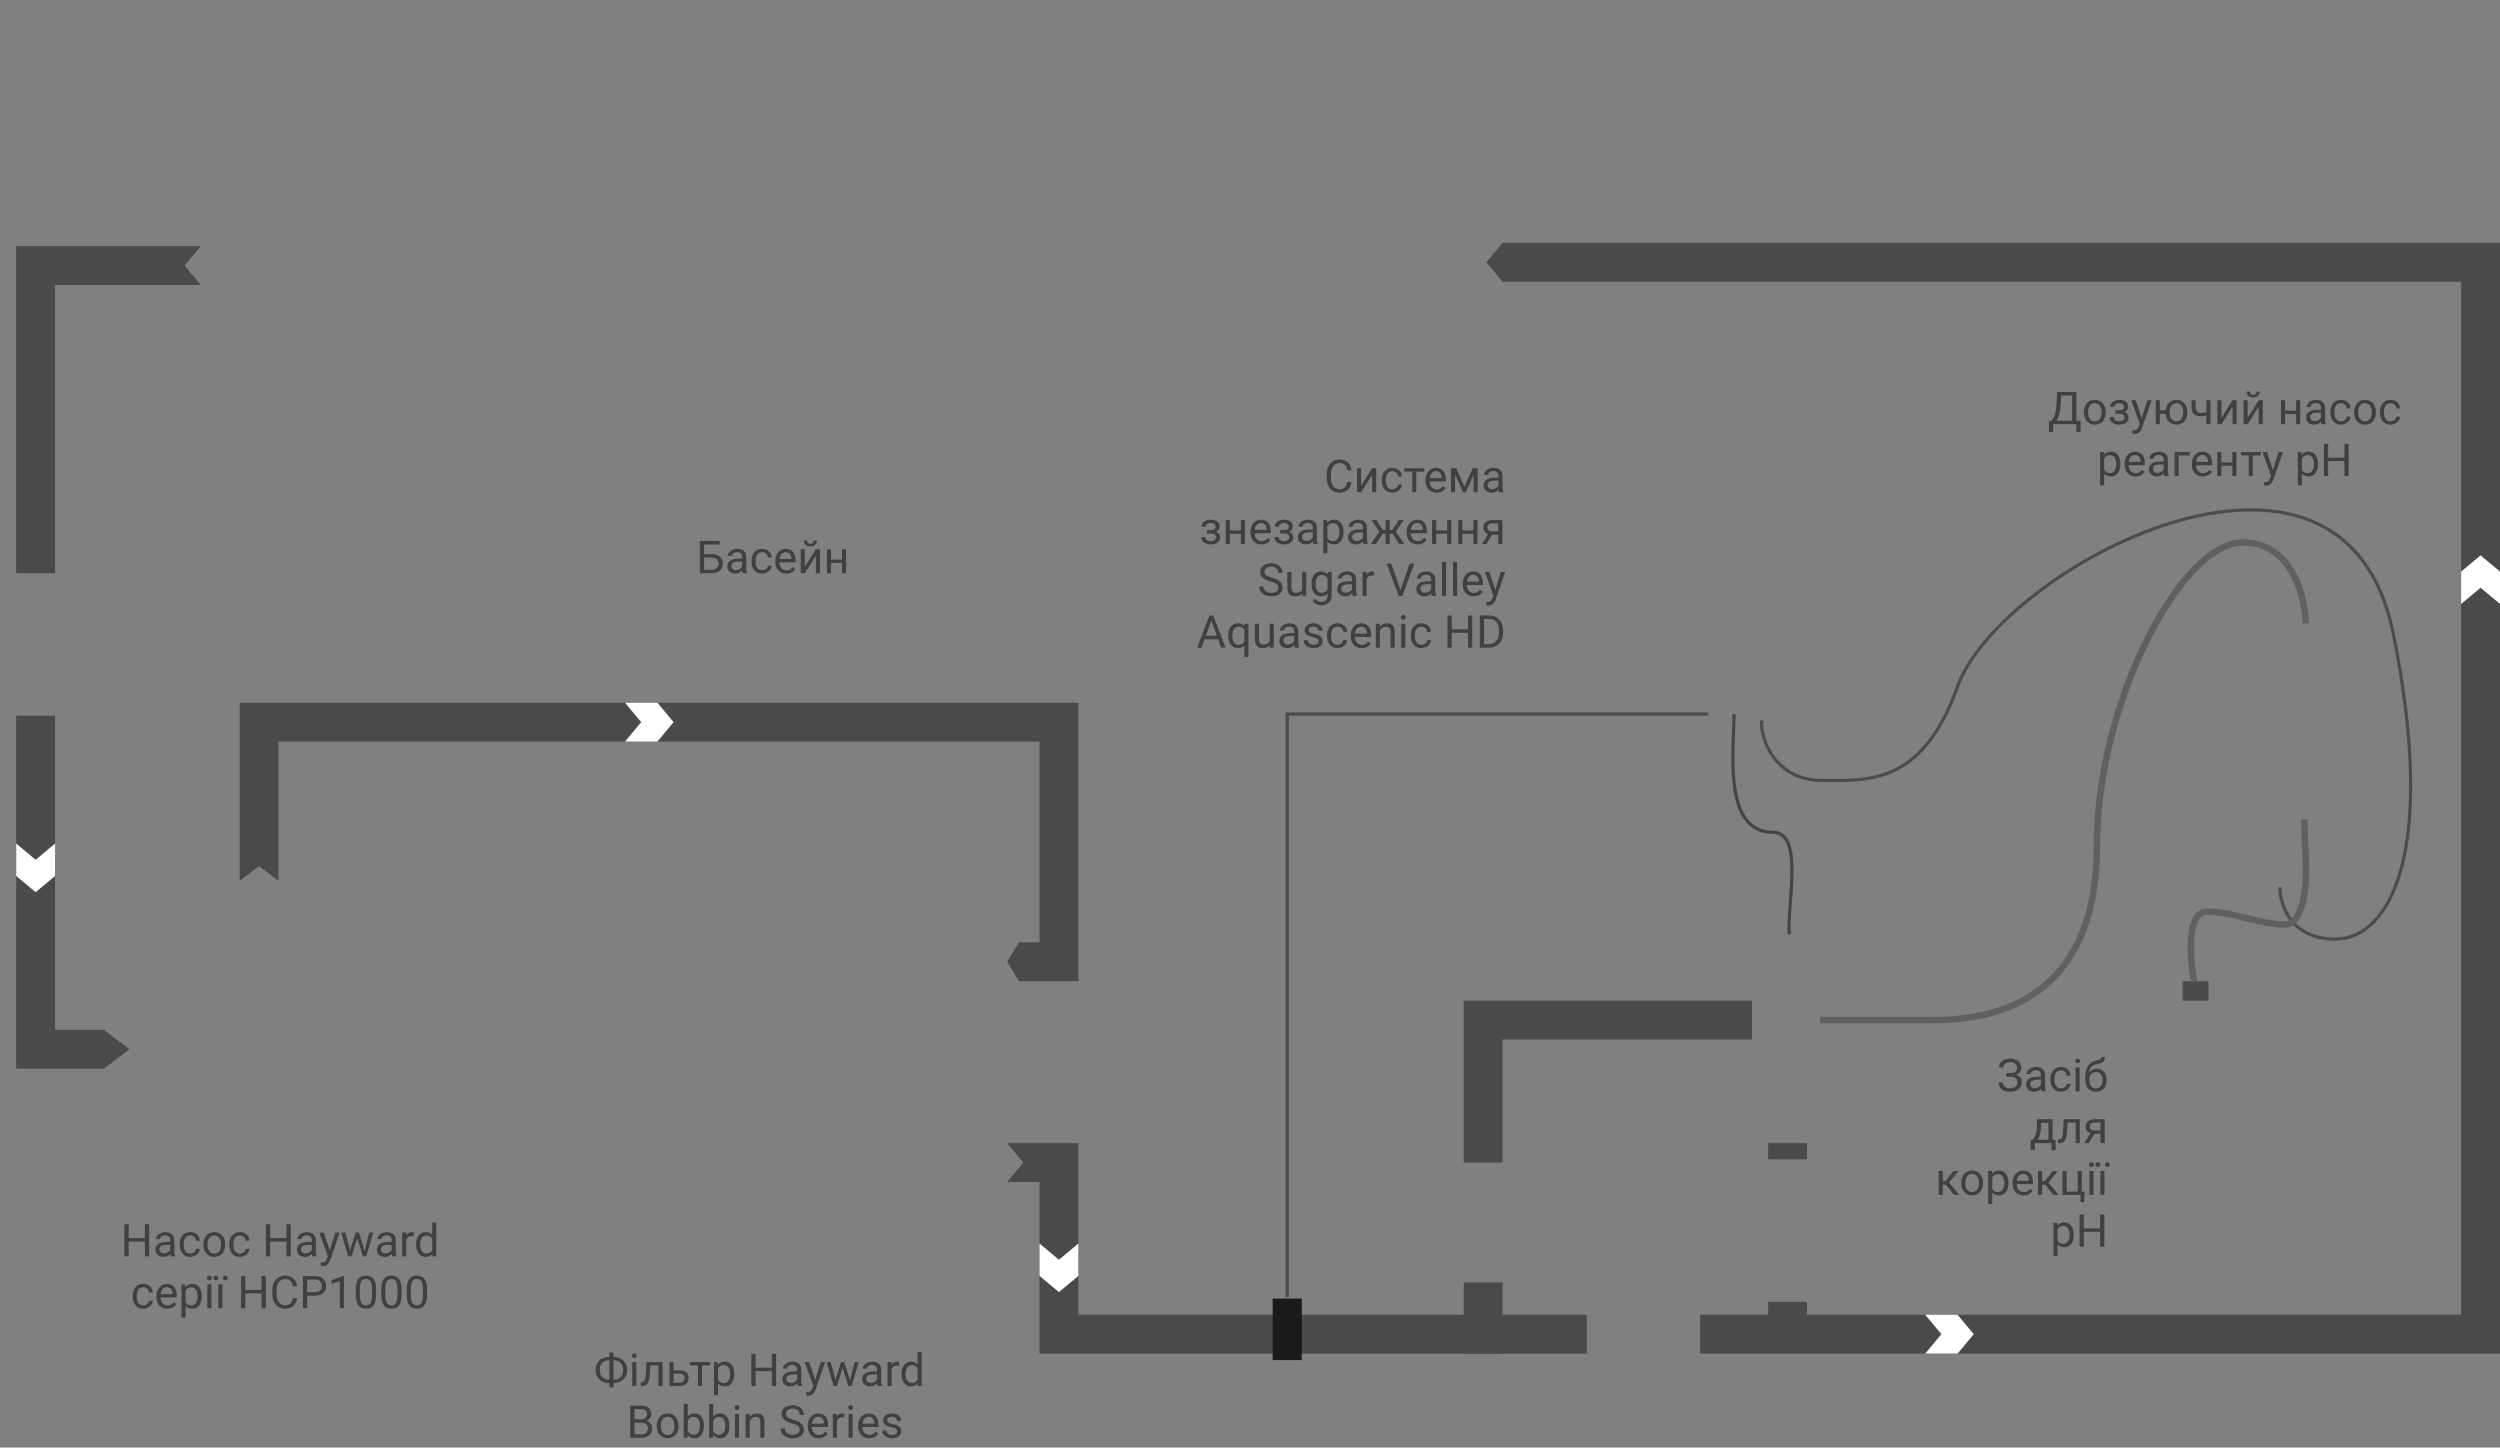 <svg width="772" height="447" viewBox="0 0 772 447" fill="none" xmlns="http://www.w3.org/2000/svg">
<rect x="0" y="0" width="772" height="447" fill="#808080" stroke="none"/>
<path fill-rule="evenodd" clip-rule="evenodd" d="M17 76H5L5 177H17L17 88H62L57 82L62 76H17ZM5 322V318L5 221H17L17 318H32.045L40 324L32.045 330H5V322Z" fill="#4A4A4A"/>
<rect x="464" y="396" width="22" height="12" transform="rotate(90 464 396)" fill="#4A4A4A"/>
<path fill-rule="evenodd" clip-rule="evenodd" d="M464 359L464 321L541 321V309L464 309H452L452 321V359H464Z" fill="#4A4A4A"/>
<rect x="546" y="407" width="5" height="12" transform="rotate(-90 546 407)" fill="#4A4A4A"/>
<rect x="546" y="358" width="5" height="12" transform="rotate(-90 546 358)" fill="#4A4A4A"/>
<path fill-rule="evenodd" clip-rule="evenodd" d="M311 353H333V354V365L333 406L490 406V418H333H321L321 406L321 365H311L316 359L311 353Z" fill="#4A4A4A"/>
<path fill-rule="evenodd" clip-rule="evenodd" d="M760 87V406L525 406V418L760 418H772V406V87V75H760L464 75L459 81L464 87L760 87Z" fill="#4A4A4A"/>
<path fill-rule="evenodd" clip-rule="evenodd" d="M74 229V272L80 267.492L86 272L86 229H321V291H314.667L311 297L314.667 303H333V293V291V229V219V217H86H74L74 229Z" fill="#4A4A4A"/>
<rect x="674" y="303" width="8" height="6" fill="#4A4A4A"/>
<path d="M704.034 274C704.034 279.333 707.434 290 721.034 290C738.034 290 752.702 263.126 739 195.5C723.5 119 617.5 175.5 604.5 212C593.544 242.76 576.5 241 562.5 241C548.5 241 543.5 228.5 544 222.5" stroke="#4C4C4C"/>
<path d="M677.534 303C676.201 295.833 675.134 281.5 681.534 281.5C689.534 281.5 698.034 285.5 705.534 285.5C711.534 285.5 712.367 272.5 712.034 266L711.534 253M712.034 192.5C711.867 184.167 707.734 167.5 692.534 167.5C673.534 167.5 647.534 217 647.534 261C647.534 305 621.034 315 597.034 315H562" stroke="#606060" stroke-width="2"/>
<path d="M535.5 220.5C535.167 233.833 532.5 257 547.5 257C557.1 257 551.833 279 552.5 288.5" stroke="#454545"/>
<path d="M527.5 220.5H397.5V400.5" stroke="#4B4B4B"/>
<rect x="393" y="401" width="9" height="19" fill="#1A1A1A"/>
<path d="M193 217H203L208 223L203 229H193L198 223L193 217Z" fill="white"/>
<path d="M17 260.5L17 270.5L11 275.5L5 270.5L5 260.5L11 265.5L17 260.5Z" fill="white"/>
<path d="M333 384L333 394L327 399L321 394L321 384L327 389L333 384Z" fill="white"/>
<path d="M760 186.5L760 176.5L766 171.5L772 176.5L772 186.5L766 181.5L760 186.5Z" fill="white"/>
<path d="M594.5 406H604.5L609.5 412L604.5 418H594.5L599.5 412L594.5 406Z" fill="white"/>
<path d="M417.34 148.842C417.217 149.895 416.827 150.708 416.171 151.282C415.519 151.852 414.651 152.137 413.566 152.137C412.391 152.137 411.447 151.715 410.736 150.872C410.03 150.029 409.677 148.901 409.677 147.488V146.531C409.677 145.606 409.841 144.793 410.169 144.091C410.502 143.389 410.971 142.851 411.577 142.478C412.183 142.099 412.885 141.91 413.683 141.91C414.74 141.91 415.588 142.206 416.226 142.799C416.864 143.387 417.235 144.202 417.34 145.246H416.021C415.907 144.453 415.658 143.879 415.275 143.523C414.897 143.168 414.366 142.99 413.683 142.99C412.844 142.99 412.186 143.3 411.707 143.92C411.233 144.54 410.996 145.422 410.996 146.565V147.529C410.996 148.609 411.222 149.468 411.673 150.106C412.124 150.744 412.755 151.063 413.566 151.063C414.296 151.063 414.854 150.899 415.241 150.571C415.633 150.239 415.893 149.662 416.021 148.842H417.34ZM423.725 144.604H424.989V152H423.725V146.606L420.313 152H419.049V144.604H420.313V150.004L423.725 144.604ZM429.986 151.104C430.438 151.104 430.832 150.968 431.169 150.694C431.506 150.421 431.693 150.079 431.729 149.669H432.926C432.903 150.093 432.757 150.496 432.488 150.879C432.219 151.262 431.859 151.567 431.408 151.795C430.962 152.023 430.488 152.137 429.986 152.137C428.979 152.137 428.177 151.802 427.58 151.132C426.988 150.457 426.691 149.537 426.691 148.37V148.158C426.691 147.438 426.824 146.798 427.088 146.237C427.352 145.677 427.73 145.242 428.223 144.932C428.719 144.622 429.305 144.467 429.979 144.467C430.809 144.467 431.497 144.715 432.044 145.212C432.595 145.709 432.889 146.354 432.926 147.146H431.729C431.693 146.668 431.511 146.276 431.183 145.971C430.859 145.661 430.458 145.506 429.979 145.506C429.337 145.506 428.838 145.738 428.482 146.203C428.132 146.663 427.956 147.331 427.956 148.206V148.445C427.956 149.298 428.132 149.954 428.482 150.414C428.833 150.874 429.335 151.104 429.986 151.104ZM439.844 145.629H437.362V152H436.098V145.629H433.664V144.604H439.844V145.629ZM443.597 152.137C442.594 152.137 441.778 151.809 441.149 151.152C440.521 150.492 440.206 149.61 440.206 148.507V148.274C440.206 147.541 440.345 146.887 440.623 146.312C440.906 145.734 441.298 145.283 441.799 144.959C442.305 144.631 442.852 144.467 443.439 144.467C444.401 144.467 445.148 144.784 445.682 145.417C446.215 146.05 446.481 146.957 446.481 148.138V148.664H441.471C441.489 149.393 441.701 149.983 442.106 150.435C442.517 150.881 443.036 151.104 443.665 151.104C444.112 151.104 444.49 151.013 444.8 150.831C445.11 150.649 445.381 150.407 445.613 150.106L446.386 150.708C445.766 151.66 444.836 152.137 443.597 152.137ZM443.439 145.506C442.929 145.506 442.501 145.693 442.154 146.066C441.808 146.436 441.594 146.955 441.512 147.625H445.217V147.529C445.18 146.887 445.007 146.39 444.697 146.039C444.387 145.684 443.968 145.506 443.439 145.506ZM452.21 150.325L454.726 144.604H456.305V152H455.04V146.62L452.647 152H451.772L449.332 146.504V152H448.067V144.604H449.708L452.21 150.325ZM462.908 152C462.835 151.854 462.776 151.594 462.73 151.221C462.143 151.831 461.441 152.137 460.625 152.137C459.896 152.137 459.297 151.932 458.827 151.521C458.362 151.107 458.13 150.583 458.13 149.949C458.13 149.179 458.422 148.582 459.005 148.158C459.593 147.73 460.418 147.516 461.479 147.516H462.71V146.935C462.71 146.493 462.578 146.142 462.313 145.882C462.049 145.618 461.66 145.485 461.145 145.485C460.693 145.485 460.315 145.599 460.01 145.827C459.704 146.055 459.552 146.331 459.552 146.654H458.28C458.28 146.285 458.41 145.93 458.67 145.588C458.934 145.242 459.29 144.968 459.736 144.768C460.188 144.567 460.682 144.467 461.22 144.467C462.072 144.467 462.74 144.681 463.223 145.109C463.706 145.533 463.956 146.119 463.975 146.866V150.271C463.975 150.95 464.061 151.49 464.234 151.891V152H462.908ZM460.81 151.036C461.206 151.036 461.582 150.934 461.938 150.729C462.293 150.523 462.55 150.257 462.71 149.929V148.411H461.719C460.169 148.411 459.395 148.865 459.395 149.771C459.395 150.168 459.527 150.478 459.791 150.701C460.055 150.924 460.395 151.036 460.81 151.036ZM375.36 162.627C375.36 162.281 375.228 162.007 374.964 161.807C374.7 161.602 374.337 161.499 373.877 161.499C373.43 161.499 373.057 161.615 372.756 161.848C372.46 162.08 372.312 162.354 372.312 162.668H371.054C371.054 162.025 371.323 161.499 371.86 161.089C372.398 160.679 373.07 160.474 373.877 160.474C374.743 160.474 375.417 160.66 375.9 161.034C376.383 161.403 376.625 161.932 376.625 162.62C376.625 162.953 376.525 163.258 376.324 163.536C376.124 163.814 375.839 164.035 375.47 164.199C376.331 164.491 376.762 165.065 376.762 165.922C376.762 166.601 376.5 167.139 375.976 167.535C375.451 167.932 374.752 168.13 373.877 168.13C373.025 168.13 372.321 167.923 371.765 167.508C371.213 167.089 370.938 166.523 370.938 165.812H372.195C372.195 166.173 372.355 166.482 372.674 166.742C372.997 166.997 373.398 167.125 373.877 167.125C374.36 167.125 374.75 167.013 375.046 166.79C375.342 166.567 375.49 166.277 375.49 165.922C375.49 165.507 375.365 165.211 375.114 165.033C374.868 164.851 374.483 164.76 373.959 164.76H372.694V163.693H374.068C374.93 163.671 375.36 163.315 375.36 162.627ZM384.445 168H383.181V164.842H379.783V168H378.512V160.604H379.783V163.81H383.181V160.604H384.445V168ZM389.552 168.137C388.549 168.137 387.733 167.809 387.104 167.152C386.476 166.492 386.161 165.61 386.161 164.507V164.274C386.161 163.541 386.3 162.887 386.578 162.312C386.861 161.734 387.253 161.283 387.754 160.959C388.26 160.631 388.807 160.467 389.395 160.467C390.356 160.467 391.104 160.784 391.637 161.417C392.17 162.05 392.437 162.957 392.437 164.138V164.664H387.426C387.444 165.393 387.656 165.983 388.062 166.435C388.472 166.881 388.991 167.104 389.62 167.104C390.067 167.104 390.445 167.013 390.755 166.831C391.065 166.649 391.336 166.407 391.568 166.106L392.341 166.708C391.721 167.66 390.791 168.137 389.552 168.137ZM389.395 161.506C388.884 161.506 388.456 161.693 388.109 162.066C387.763 162.436 387.549 162.955 387.467 163.625H391.172V163.529C391.135 162.887 390.962 162.39 390.652 162.039C390.342 161.684 389.923 161.506 389.395 161.506ZM397.974 162.627C397.974 162.281 397.841 162.007 397.577 161.807C397.313 161.602 396.951 161.499 396.49 161.499C396.044 161.499 395.67 161.615 395.369 161.848C395.073 162.08 394.925 162.354 394.925 162.668H393.667C393.667 162.025 393.936 161.499 394.474 161.089C395.011 160.679 395.684 160.474 396.49 160.474C397.356 160.474 398.031 160.66 398.514 161.034C398.997 161.403 399.238 161.932 399.238 162.62C399.238 162.953 399.138 163.258 398.938 163.536C398.737 163.814 398.452 164.035 398.083 164.199C398.944 164.491 399.375 165.065 399.375 165.922C399.375 166.601 399.113 167.139 398.589 167.535C398.065 167.932 397.365 168.13 396.49 168.13C395.638 168.13 394.934 167.923 394.378 167.508C393.826 167.089 393.551 166.523 393.551 165.812H394.809C394.809 166.173 394.968 166.482 395.287 166.742C395.611 166.997 396.012 167.125 396.49 167.125C396.973 167.125 397.363 167.013 397.659 166.79C397.955 166.567 398.104 166.277 398.104 165.922C398.104 165.507 397.978 165.211 397.728 165.033C397.481 164.851 397.096 164.76 396.572 164.76H395.308V163.693H396.682C397.543 163.671 397.974 163.315 397.974 162.627ZM405.582 168C405.509 167.854 405.45 167.594 405.404 167.221C404.816 167.831 404.115 168.137 403.299 168.137C402.57 168.137 401.97 167.932 401.501 167.521C401.036 167.107 400.804 166.583 400.804 165.949C400.804 165.179 401.095 164.582 401.679 164.158C402.267 163.73 403.091 163.516 404.153 163.516H405.384V162.935C405.384 162.493 405.252 162.142 404.987 161.882C404.723 161.618 404.333 161.485 403.818 161.485C403.367 161.485 402.989 161.599 402.684 161.827C402.378 162.055 402.226 162.331 402.226 162.654H400.954C400.954 162.285 401.084 161.93 401.344 161.588C401.608 161.242 401.964 160.968 402.41 160.768C402.861 160.567 403.356 160.467 403.894 160.467C404.746 160.467 405.413 160.681 405.896 161.109C406.38 161.533 406.63 162.119 406.648 162.866V166.271C406.648 166.95 406.735 167.49 406.908 167.891V168H405.582ZM403.483 167.036C403.88 167.036 404.256 166.934 404.611 166.729C404.967 166.523 405.224 166.257 405.384 165.929V164.411H404.393C402.843 164.411 402.068 164.865 402.068 165.771C402.068 166.168 402.201 166.478 402.465 166.701C402.729 166.924 403.069 167.036 403.483 167.036ZM414.879 164.384C414.879 165.509 414.621 166.416 414.106 167.104C413.591 167.793 412.894 168.137 412.015 168.137C411.117 168.137 410.41 167.852 409.896 167.282V170.844H408.631V160.604H409.786L409.848 161.424C410.363 160.786 411.078 160.467 411.994 160.467C412.883 160.467 413.585 160.802 414.1 161.472C414.619 162.142 414.879 163.074 414.879 164.268V164.384ZM413.614 164.24C413.614 163.406 413.437 162.748 413.081 162.265C412.726 161.782 412.238 161.54 411.618 161.54C410.853 161.54 410.278 161.88 409.896 162.559V166.093C410.274 166.767 410.853 167.104 411.632 167.104C412.238 167.104 412.719 166.865 413.074 166.387C413.434 165.904 413.614 165.188 413.614 164.24ZM421.059 168C420.986 167.854 420.926 167.594 420.881 167.221C420.293 167.831 419.591 168.137 418.775 168.137C418.046 168.137 417.447 167.932 416.978 167.521C416.513 167.107 416.28 166.583 416.28 165.949C416.28 165.179 416.572 164.582 417.155 164.158C417.743 163.73 418.568 163.516 419.63 163.516H420.86V162.935C420.86 162.493 420.728 162.142 420.464 161.882C420.2 161.618 419.81 161.485 419.295 161.485C418.844 161.485 418.465 161.599 418.16 161.827C417.855 162.055 417.702 162.331 417.702 162.654H416.431C416.431 162.285 416.561 161.93 416.82 161.588C417.085 161.242 417.44 160.968 417.887 160.768C418.338 160.567 418.832 160.467 419.37 160.467C420.222 160.467 420.89 160.681 421.373 161.109C421.856 161.533 422.107 162.119 422.125 162.866V166.271C422.125 166.95 422.212 167.49 422.385 167.891V168H421.059ZM418.96 167.036C419.356 167.036 419.732 166.934 420.088 166.729C420.443 166.523 420.701 166.257 420.86 165.929V164.411H419.869C418.32 164.411 417.545 164.865 417.545 165.771C417.545 166.168 417.677 166.478 417.941 166.701C418.206 166.924 418.545 167.036 418.96 167.036ZM430.007 164.787H429.118V168H427.854V164.787H426.965L424.894 168H423.294L425.939 164.172L423.547 160.604H425.078L426.985 163.666H427.854V160.604H429.118V163.666H429.979L431.9 160.604H433.432L431.032 164.179L433.678 168H432.078L430.007 164.787ZM437.759 168.137C436.756 168.137 435.94 167.809 435.312 167.152C434.683 166.492 434.368 165.61 434.368 164.507V164.274C434.368 163.541 434.507 162.887 434.785 162.312C435.068 161.734 435.46 161.283 435.961 160.959C436.467 160.631 437.014 160.467 437.602 160.467C438.563 160.467 439.311 160.784 439.844 161.417C440.377 162.05 440.644 162.957 440.644 164.138V164.664H435.633C435.651 165.393 435.863 165.983 436.269 166.435C436.679 166.881 437.198 167.104 437.827 167.104C438.274 167.104 438.652 167.013 438.962 166.831C439.272 166.649 439.543 166.407 439.775 166.106L440.548 166.708C439.928 167.66 438.998 168.137 437.759 168.137ZM437.602 161.506C437.091 161.506 436.663 161.693 436.316 162.066C435.97 162.436 435.756 162.955 435.674 163.625H439.379V163.529C439.342 162.887 439.169 162.39 438.859 162.039C438.549 161.684 438.13 161.506 437.602 161.506ZM448.156 168H446.892V164.842H443.494V168H442.223V160.604H443.494V163.81H446.892V160.604H448.156V168ZM456.236 168H454.972V164.842H451.574V168H450.303V160.604H451.574V163.81H454.972V160.604H456.236V168ZM463.927 160.604V168H462.655V165.122H460.748L459.005 168H457.638L459.497 164.931C459.023 164.757 458.659 164.491 458.403 164.131C458.153 163.766 458.027 163.342 458.027 162.859C458.027 162.185 458.28 161.643 458.786 161.232C459.292 160.818 459.969 160.608 460.816 160.604H463.927ZM459.299 162.873C459.299 163.233 459.422 163.525 459.668 163.748C459.914 163.967 460.24 164.078 460.646 164.083H462.655V161.629H460.837C460.368 161.629 459.994 161.745 459.716 161.978C459.438 162.205 459.299 162.504 459.299 162.873ZM392.375 179.563C391.249 179.24 390.429 178.843 389.914 178.374C389.404 177.9 389.148 177.317 389.148 176.624C389.148 175.84 389.461 175.193 390.085 174.683C390.714 174.168 391.53 173.91 392.532 173.91C393.216 173.91 393.824 174.042 394.357 174.307C394.895 174.571 395.31 174.936 395.602 175.4C395.898 175.865 396.046 176.373 396.046 176.925H394.727C394.727 176.323 394.535 175.852 394.152 175.51C393.77 175.163 393.229 174.99 392.532 174.99C391.885 174.99 391.379 175.134 391.015 175.421C390.655 175.703 390.475 176.098 390.475 176.604C390.475 177.009 390.646 177.353 390.987 177.636C391.334 177.914 391.919 178.169 392.744 178.401C393.574 178.634 394.221 178.891 394.686 179.174C395.155 179.452 395.501 179.778 395.725 180.151C395.952 180.525 396.066 180.965 396.066 181.471C396.066 182.277 395.752 182.924 395.123 183.412C394.494 183.895 393.653 184.137 392.601 184.137C391.917 184.137 391.279 184.007 390.687 183.747C390.094 183.483 389.636 183.123 389.312 182.667C388.993 182.211 388.834 181.694 388.834 181.115H390.153C390.153 181.717 390.374 182.193 390.816 182.544C391.263 182.89 391.858 183.063 392.601 183.063C393.293 183.063 393.824 182.922 394.193 182.64C394.562 182.357 394.747 181.972 394.747 181.484C394.747 180.997 394.576 180.621 394.234 180.356C393.893 180.088 393.273 179.823 392.375 179.563ZM402.123 183.269C401.631 183.847 400.909 184.137 399.956 184.137C399.168 184.137 398.566 183.909 398.151 183.453C397.741 182.993 397.534 182.314 397.529 181.416V176.604H398.794V181.382C398.794 182.503 399.25 183.063 400.161 183.063C401.127 183.063 401.77 182.703 402.089 181.983V176.604H403.354V184H402.15L402.123 183.269ZM404.98 180.24C404.98 179.087 405.247 178.171 405.78 177.492C406.313 176.809 407.02 176.467 407.899 176.467C408.802 176.467 409.506 176.786 410.012 177.424L410.073 176.604H411.229V183.822C411.229 184.779 410.944 185.534 410.374 186.085C409.809 186.636 409.048 186.912 408.091 186.912C407.558 186.912 407.036 186.798 406.525 186.57C406.015 186.342 405.625 186.03 405.356 185.634L406.013 184.875C406.555 185.545 407.218 185.88 408.002 185.88C408.617 185.88 409.096 185.707 409.438 185.36C409.784 185.014 409.957 184.526 409.957 183.897V183.262C409.451 183.845 408.761 184.137 407.886 184.137C407.02 184.137 406.318 183.788 405.78 183.091C405.247 182.394 404.98 181.443 404.98 180.24ZM406.252 180.384C406.252 181.218 406.423 181.874 406.765 182.353C407.106 182.826 407.585 183.063 408.2 183.063C408.998 183.063 409.583 182.701 409.957 181.977V178.6C409.57 177.893 408.989 177.54 408.214 177.54C407.599 177.54 407.118 177.779 406.771 178.258C406.425 178.736 406.252 179.445 406.252 180.384ZM417.709 184C417.636 183.854 417.577 183.594 417.531 183.221C416.943 183.831 416.242 184.137 415.426 184.137C414.697 184.137 414.097 183.932 413.628 183.521C413.163 183.107 412.931 182.583 412.931 181.949C412.931 181.179 413.222 180.582 413.806 180.158C414.394 179.73 415.218 179.516 416.28 179.516H417.511V178.935C417.511 178.493 417.379 178.142 417.114 177.882C416.85 177.618 416.46 177.485 415.945 177.485C415.494 177.485 415.116 177.599 414.811 177.827C414.505 178.055 414.353 178.331 414.353 178.654H413.081C413.081 178.285 413.211 177.93 413.471 177.588C413.735 177.242 414.09 176.968 414.537 176.768C414.988 176.567 415.483 176.467 416.021 176.467C416.873 176.467 417.54 176.681 418.023 177.109C418.507 177.533 418.757 178.119 418.775 178.866V182.271C418.775 182.95 418.862 183.49 419.035 183.891V184H417.709ZM415.61 183.036C416.007 183.036 416.383 182.934 416.738 182.729C417.094 182.523 417.351 182.257 417.511 181.929V180.411H416.52C414.97 180.411 414.195 180.865 414.195 181.771C414.195 182.168 414.327 182.478 414.592 182.701C414.856 182.924 415.196 183.036 415.61 183.036ZM424.333 177.738C424.142 177.706 423.934 177.69 423.711 177.69C422.882 177.69 422.319 178.044 422.022 178.75V184H420.758V176.604H421.988L422.009 177.458C422.424 176.797 423.011 176.467 423.772 176.467C424.019 176.467 424.205 176.499 424.333 176.562V177.738ZM432.468 182.257L435.312 174.047H436.747L433.056 184H431.894L428.209 174.047H429.638L432.468 182.257ZM442.141 184C442.068 183.854 442.008 183.594 441.963 183.221C441.375 183.831 440.673 184.137 439.857 184.137C439.128 184.137 438.529 183.932 438.06 183.521C437.595 183.107 437.362 182.583 437.362 181.949C437.362 181.179 437.654 180.582 438.237 180.158C438.825 179.73 439.65 179.516 440.712 179.516H441.942V178.935C441.942 178.493 441.81 178.142 441.546 177.882C441.282 177.618 440.892 177.485 440.377 177.485C439.926 177.485 439.548 177.599 439.242 177.827C438.937 178.055 438.784 178.331 438.784 178.654H437.513C437.513 178.285 437.643 177.93 437.902 177.588C438.167 177.242 438.522 176.968 438.969 176.768C439.42 176.567 439.914 176.467 440.452 176.467C441.304 176.467 441.972 176.681 442.455 177.109C442.938 177.533 443.189 178.119 443.207 178.866V182.271C443.207 182.95 443.294 183.49 443.467 183.891V184H442.141ZM440.042 183.036C440.438 183.036 440.814 182.934 441.17 182.729C441.525 182.523 441.783 182.257 441.942 181.929V180.411H440.951C439.402 180.411 438.627 180.865 438.627 181.771C438.627 182.168 438.759 182.478 439.023 182.701C439.288 182.924 439.627 183.036 440.042 183.036ZM446.563 184H445.299V173.5H446.563V184ZM449.968 184H448.703V173.5H449.968V184ZM455.067 184.137C454.065 184.137 453.249 183.809 452.62 183.152C451.991 182.492 451.677 181.61 451.677 180.507V180.274C451.677 179.541 451.816 178.887 452.094 178.312C452.376 177.734 452.768 177.283 453.27 176.959C453.775 176.631 454.322 176.467 454.91 176.467C455.872 176.467 456.619 176.784 457.152 177.417C457.686 178.05 457.952 178.957 457.952 180.138V180.664H452.941C452.96 181.393 453.172 181.983 453.577 182.435C453.987 182.881 454.507 183.104 455.136 183.104C455.582 183.104 455.961 183.013 456.271 182.831C456.58 182.649 456.852 182.407 457.084 182.106L457.856 182.708C457.237 183.66 456.307 184.137 455.067 184.137ZM454.91 177.506C454.4 177.506 453.971 177.693 453.625 178.066C453.279 178.436 453.064 178.955 452.982 179.625H456.688V179.529C456.651 178.887 456.478 178.39 456.168 178.039C455.858 177.684 455.439 177.506 454.91 177.506ZM461.746 182.147L463.469 176.604H464.822L461.849 185.142C461.388 186.372 460.657 186.987 459.654 186.987L459.415 186.967L458.943 186.878V185.853L459.285 185.88C459.714 185.88 460.046 185.793 460.283 185.62C460.525 185.447 460.723 185.13 460.878 184.67L461.158 183.918L458.52 176.604H459.9L461.746 182.147ZM376.153 197.402H371.983L371.047 200H369.693L373.494 190.047H374.643L378.45 200H377.104L376.153 197.402ZM372.38 196.322H375.764L374.068 191.667L372.38 196.322ZM379.284 196.24C379.284 195.078 379.551 194.16 380.084 193.485C380.617 192.806 381.333 192.467 382.23 192.467C383.105 192.467 383.796 192.761 384.302 193.349L384.356 192.604H385.519V202.844H384.254V199.316C383.743 199.863 383.064 200.137 382.217 200.137C381.324 200.137 380.61 199.79 380.077 199.098C379.549 198.4 379.284 197.478 379.284 196.329V196.24ZM380.549 196.384C380.549 197.231 380.727 197.897 381.082 198.38C381.442 198.863 381.925 199.104 382.531 199.104C383.283 199.104 383.857 198.772 384.254 198.106V194.483C383.853 193.832 383.283 193.506 382.545 193.506C381.934 193.506 381.449 193.75 381.089 194.237C380.729 194.72 380.549 195.436 380.549 196.384ZM392.115 199.269C391.623 199.847 390.901 200.137 389.948 200.137C389.16 200.137 388.558 199.909 388.144 199.453C387.733 198.993 387.526 198.314 387.521 197.416V192.604H388.786V197.382C388.786 198.503 389.242 199.063 390.153 199.063C391.119 199.063 391.762 198.703 392.081 197.983V192.604H393.346V200H392.143L392.115 199.269ZM399.84 200C399.767 199.854 399.708 199.594 399.662 199.221C399.074 199.831 398.372 200.137 397.557 200.137C396.827 200.137 396.228 199.932 395.759 199.521C395.294 199.107 395.062 198.583 395.062 197.949C395.062 197.179 395.353 196.582 395.937 196.158C396.524 195.73 397.349 195.516 398.411 195.516H399.642V194.935C399.642 194.493 399.509 194.142 399.245 193.882C398.981 193.618 398.591 193.485 398.076 193.485C397.625 193.485 397.247 193.599 396.941 193.827C396.636 194.055 396.483 194.331 396.483 194.654H395.212C395.212 194.285 395.342 193.93 395.602 193.588C395.866 193.242 396.221 192.968 396.668 192.768C397.119 192.567 397.614 192.467 398.151 192.467C399.004 192.467 399.671 192.681 400.154 193.109C400.637 193.533 400.888 194.119 400.906 194.866V198.271C400.906 198.95 400.993 199.49 401.166 199.891V200H399.84ZM397.741 199.036C398.138 199.036 398.514 198.934 398.869 198.729C399.225 198.523 399.482 198.257 399.642 197.929V196.411H398.65C397.101 196.411 396.326 196.865 396.326 197.771C396.326 198.168 396.458 198.478 396.723 198.701C396.987 198.924 397.326 199.036 397.741 199.036ZM407.195 198.038C407.195 197.696 407.065 197.432 406.806 197.245C406.55 197.054 406.102 196.89 405.459 196.753C404.821 196.616 404.313 196.452 403.935 196.261C403.561 196.069 403.283 195.841 403.101 195.577C402.923 195.313 402.834 194.998 402.834 194.634C402.834 194.028 403.089 193.515 403.6 193.096C404.115 192.676 404.771 192.467 405.568 192.467C406.407 192.467 407.086 192.683 407.605 193.116C408.13 193.549 408.392 194.103 408.392 194.777H407.12C407.12 194.431 406.972 194.132 406.676 193.882C406.384 193.631 406.015 193.506 405.568 193.506C405.108 193.506 404.748 193.606 404.488 193.807C404.229 194.007 404.099 194.269 404.099 194.593C404.099 194.898 404.219 195.128 404.461 195.283C404.702 195.438 405.138 195.586 405.767 195.728C406.4 195.869 406.913 196.037 407.305 196.233C407.697 196.429 407.986 196.666 408.173 196.944C408.364 197.218 408.46 197.553 408.46 197.949C408.46 198.61 408.196 199.141 407.667 199.542C407.138 199.938 406.452 200.137 405.609 200.137C405.017 200.137 404.493 200.032 404.037 199.822C403.581 199.613 403.224 199.321 402.964 198.947C402.709 198.569 402.581 198.161 402.581 197.724H403.846C403.868 198.147 404.037 198.485 404.352 198.735C404.671 198.981 405.09 199.104 405.609 199.104C406.088 199.104 406.471 199.009 406.758 198.817C407.049 198.621 407.195 198.362 407.195 198.038ZM413.074 199.104C413.525 199.104 413.92 198.968 414.257 198.694C414.594 198.421 414.781 198.079 414.817 197.669H416.014C415.991 198.093 415.845 198.496 415.576 198.879C415.307 199.262 414.947 199.567 414.496 199.795C414.049 200.023 413.576 200.137 413.074 200.137C412.067 200.137 411.265 199.802 410.668 199.132C410.076 198.457 409.779 197.537 409.779 196.37V196.158C409.779 195.438 409.911 194.798 410.176 194.237C410.44 193.677 410.818 193.242 411.311 192.932C411.807 192.622 412.393 192.467 413.067 192.467C413.897 192.467 414.585 192.715 415.132 193.212C415.683 193.709 415.977 194.354 416.014 195.146H414.817C414.781 194.668 414.599 194.276 414.271 193.971C413.947 193.661 413.546 193.506 413.067 193.506C412.425 193.506 411.926 193.738 411.57 194.203C411.219 194.663 411.044 195.331 411.044 196.206V196.445C411.044 197.298 411.219 197.954 411.57 198.414C411.921 198.874 412.423 199.104 413.074 199.104ZM420.505 200.137C419.502 200.137 418.687 199.809 418.058 199.152C417.429 198.492 417.114 197.61 417.114 196.507V196.274C417.114 195.541 417.253 194.887 417.531 194.312C417.814 193.734 418.206 193.283 418.707 192.959C419.213 192.631 419.76 192.467 420.348 192.467C421.309 192.467 422.057 192.784 422.59 193.417C423.123 194.05 423.39 194.957 423.39 196.138V196.664H418.379C418.397 197.393 418.609 197.983 419.015 198.435C419.425 198.881 419.944 199.104 420.573 199.104C421.02 199.104 421.398 199.013 421.708 198.831C422.018 198.649 422.289 198.407 422.521 198.106L423.294 198.708C422.674 199.66 421.744 200.137 420.505 200.137ZM420.348 193.506C419.837 193.506 419.409 193.693 419.062 194.066C418.716 194.436 418.502 194.955 418.42 195.625H422.125V195.529C422.089 194.887 421.915 194.39 421.605 194.039C421.296 193.684 420.876 193.506 420.348 193.506ZM426.056 192.604L426.097 193.533C426.662 192.822 427.4 192.467 428.312 192.467C429.875 192.467 430.663 193.349 430.677 195.112V200H429.412V195.105C429.408 194.572 429.285 194.178 429.043 193.923C428.806 193.668 428.435 193.54 427.929 193.54C427.519 193.54 427.159 193.649 426.849 193.868C426.539 194.087 426.297 194.374 426.124 194.729V200H424.859V192.604H426.056ZM433.958 200H432.693V192.604H433.958V200ZM432.591 190.642C432.591 190.437 432.652 190.263 432.775 190.122C432.903 189.981 433.09 189.91 433.336 189.91C433.582 189.91 433.769 189.981 433.896 190.122C434.024 190.263 434.088 190.437 434.088 190.642C434.088 190.847 434.024 191.018 433.896 191.154C433.769 191.291 433.582 191.359 433.336 191.359C433.09 191.359 432.903 191.291 432.775 191.154C432.652 191.018 432.591 190.847 432.591 190.642ZM438.955 199.104C439.406 199.104 439.8 198.968 440.138 198.694C440.475 198.421 440.662 198.079 440.698 197.669H441.895C441.872 198.093 441.726 198.496 441.457 198.879C441.188 199.262 440.828 199.567 440.377 199.795C439.93 200.023 439.456 200.137 438.955 200.137C437.948 200.137 437.146 199.802 436.549 199.132C435.956 198.457 435.66 197.537 435.66 196.37V196.158C435.66 195.438 435.792 194.798 436.057 194.237C436.321 193.677 436.699 193.242 437.191 192.932C437.688 192.622 438.274 192.467 438.948 192.467C439.778 192.467 440.466 192.715 441.013 193.212C441.564 193.709 441.858 194.354 441.895 195.146H440.698C440.662 194.668 440.479 194.276 440.151 193.971C439.828 193.661 439.427 193.506 438.948 193.506C438.306 193.506 437.807 193.738 437.451 194.203C437.1 194.663 436.925 195.331 436.925 196.206V196.445C436.925 197.298 437.1 197.954 437.451 198.414C437.802 198.874 438.303 199.104 438.955 199.104ZM454.637 200H453.317V195.399H448.3V200H446.987V190.047H448.3V194.326H453.317V190.047H454.637V200ZM456.968 200V190.047H459.777C460.643 190.047 461.409 190.238 462.074 190.621C462.74 191.004 463.252 191.549 463.612 192.255C463.977 192.961 464.161 193.772 464.166 194.688V195.324C464.166 196.263 463.984 197.086 463.619 197.792C463.259 198.498 462.742 199.041 462.067 199.419C461.397 199.797 460.616 199.991 459.723 200H456.968ZM458.28 191.127V198.927H459.661C460.673 198.927 461.459 198.612 462.02 197.983C462.585 197.354 462.867 196.459 462.867 195.297V194.716C462.867 193.586 462.601 192.708 462.067 192.084C461.539 191.455 460.787 191.136 459.812 191.127H458.28Z" fill="#404040"/>
<path d="M642.478 133.44H641.172V131H634.028V133.447H632.716L632.709 129.927H633.522C633.951 129.444 634.29 128.797 634.541 127.985C634.796 127.17 634.956 126.276 635.02 125.306L635.238 121.047H641.192V129.927H642.491L642.478 133.44ZM635.02 129.927H639.873V122.127H636.503L636.359 125.053C636.3 126.197 636.147 127.172 635.901 127.979C635.66 128.785 635.366 129.435 635.02 129.927ZM643.517 127.233C643.517 126.509 643.658 125.857 643.94 125.278C644.228 124.7 644.624 124.253 645.13 123.938C645.64 123.624 646.221 123.467 646.873 123.467C647.88 123.467 648.694 123.815 649.313 124.513C649.938 125.21 650.25 126.137 650.25 127.295V127.384C650.25 128.104 650.111 128.751 649.833 129.325C649.56 129.895 649.165 130.339 648.65 130.658C648.14 130.977 647.552 131.137 646.887 131.137C645.884 131.137 645.071 130.788 644.446 130.091C643.826 129.394 643.517 128.471 643.517 127.322V127.233ZM644.788 127.384C644.788 128.204 644.977 128.863 645.355 129.359C645.738 129.856 646.249 130.104 646.887 130.104C647.529 130.104 648.04 129.854 648.418 129.353C648.796 128.847 648.985 128.14 648.985 127.233C648.985 126.422 648.792 125.766 648.404 125.265C648.021 124.759 647.511 124.506 646.873 124.506C646.249 124.506 645.745 124.754 645.362 125.251C644.979 125.748 644.788 126.459 644.788 127.384ZM655.903 125.627C655.903 125.281 655.771 125.007 655.507 124.807C655.243 124.602 654.88 124.499 654.42 124.499C653.973 124.499 653.6 124.615 653.299 124.848C653.003 125.08 652.854 125.354 652.854 125.668H651.597C651.597 125.025 651.866 124.499 652.403 124.089C652.941 123.679 653.613 123.474 654.42 123.474C655.286 123.474 655.96 123.66 656.443 124.034C656.926 124.403 657.168 124.932 657.168 125.62C657.168 125.953 657.068 126.258 656.867 126.536C656.667 126.814 656.382 127.035 656.013 127.199C656.874 127.491 657.305 128.065 657.305 128.922C657.305 129.601 657.043 130.139 656.519 130.535C655.994 130.932 655.295 131.13 654.42 131.13C653.568 131.13 652.864 130.923 652.308 130.508C651.756 130.089 651.48 129.523 651.48 128.812H652.738C652.738 129.173 652.898 129.482 653.217 129.742C653.54 129.997 653.941 130.125 654.42 130.125C654.903 130.125 655.293 130.013 655.589 129.79C655.885 129.567 656.033 129.277 656.033 128.922C656.033 128.507 655.908 128.211 655.657 128.033C655.411 127.851 655.026 127.76 654.502 127.76H653.237V126.693H654.611C655.473 126.671 655.903 126.315 655.903 125.627ZM661.365 129.147L663.088 123.604H664.441L661.468 132.142C661.007 133.372 660.276 133.987 659.273 133.987L659.034 133.967L658.562 133.878V132.853L658.904 132.88C659.333 132.88 659.665 132.793 659.902 132.62C660.144 132.447 660.342 132.13 660.497 131.67L660.777 130.918L658.139 123.604H659.52L661.365 129.147ZM666.957 126.741H668.734C668.83 125.757 669.179 124.966 669.78 124.369C670.386 123.768 671.15 123.467 672.07 123.467C673.036 123.467 673.827 123.793 674.442 124.444C675.058 125.096 675.39 125.944 675.44 126.987L675.447 127.384C675.447 128.104 675.306 128.753 675.023 129.332C674.741 129.911 674.344 130.357 673.834 130.672C673.324 130.982 672.74 131.137 672.084 131.137C671.132 131.137 670.352 130.827 669.746 130.207C669.14 129.583 668.8 128.774 668.728 127.78H666.957V131H665.692V123.604H666.957V126.741ZM669.979 127.384C669.979 128.204 670.168 128.863 670.546 129.359C670.929 129.856 671.441 130.104 672.084 130.104C672.727 130.104 673.235 129.852 673.608 129.346C673.987 128.84 674.176 128.136 674.176 127.233C674.176 126.427 673.984 125.771 673.602 125.265C673.219 124.759 672.708 124.506 672.07 124.506C671.441 124.506 670.936 124.754 670.553 125.251C670.17 125.748 669.979 126.459 669.979 127.384ZM682.591 131H681.319V128.32C680.763 128.466 680.194 128.539 679.61 128.539C678.685 128.539 677.979 128.302 677.491 127.828C677.008 127.354 676.762 126.68 676.753 125.805V123.597H678.018V125.846C678.04 126.949 678.571 127.5 679.61 127.5C680.194 127.5 680.763 127.427 681.319 127.281V123.604H682.591V131ZM689.406 123.604H690.671V131H689.406V125.606L685.995 131H684.73V123.604H685.995V129.004L689.406 123.604ZM697.486 123.604H698.751V131H697.486V125.606L694.075 131H692.811V123.604H694.075V129.004L697.486 123.604ZM697.828 120.91C697.828 121.462 697.639 121.906 697.261 122.243C696.887 122.576 696.395 122.742 695.784 122.742C695.174 122.742 694.679 122.574 694.301 122.236C693.923 121.899 693.733 121.457 693.733 120.91H694.766C694.766 121.229 694.852 121.48 695.025 121.662C695.199 121.84 695.451 121.929 695.784 121.929C696.103 121.929 696.352 121.84 696.529 121.662C696.712 121.484 696.803 121.234 696.803 120.91H697.828ZM710.297 131H709.032V127.842H705.635V131H704.363V123.604H705.635V126.81H709.032V123.604H710.297V131ZM716.9 131C716.827 130.854 716.768 130.594 716.723 130.221C716.135 130.831 715.433 131.137 714.617 131.137C713.888 131.137 713.289 130.932 712.819 130.521C712.354 130.107 712.122 129.583 712.122 128.949C712.122 128.179 712.414 127.582 712.997 127.158C713.585 126.73 714.41 126.516 715.472 126.516H716.702V125.935C716.702 125.493 716.57 125.142 716.306 124.882C716.041 124.618 715.652 124.485 715.137 124.485C714.686 124.485 714.307 124.599 714.002 124.827C713.697 125.055 713.544 125.331 713.544 125.654H712.272C712.272 125.285 712.402 124.93 712.662 124.588C712.926 124.242 713.282 123.968 713.729 123.768C714.18 123.567 714.674 123.467 715.212 123.467C716.064 123.467 716.732 123.681 717.215 124.109C717.698 124.533 717.949 125.119 717.967 125.866V129.271C717.967 129.95 718.053 130.49 718.227 130.891V131H716.9ZM714.802 130.036C715.198 130.036 715.574 129.934 715.93 129.729C716.285 129.523 716.543 129.257 716.702 128.929V127.411H715.711C714.161 127.411 713.387 127.865 713.387 128.771C713.387 129.168 713.519 129.478 713.783 129.701C714.048 129.924 714.387 130.036 714.802 130.036ZM722.916 130.104C723.367 130.104 723.761 129.968 724.099 129.694C724.436 129.421 724.623 129.079 724.659 128.669H725.855C725.833 129.093 725.687 129.496 725.418 129.879C725.149 130.262 724.789 130.567 724.338 130.795C723.891 131.023 723.417 131.137 722.916 131.137C721.909 131.137 721.107 130.802 720.51 130.132C719.917 129.457 719.621 128.537 719.621 127.37V127.158C719.621 126.438 719.753 125.798 720.018 125.237C720.282 124.677 720.66 124.242 721.152 123.932C721.649 123.622 722.235 123.467 722.909 123.467C723.739 123.467 724.427 123.715 724.974 124.212C725.525 124.709 725.819 125.354 725.855 126.146H724.659C724.623 125.668 724.44 125.276 724.112 124.971C723.789 124.661 723.388 124.506 722.909 124.506C722.267 124.506 721.768 124.738 721.412 125.203C721.061 125.663 720.886 126.331 720.886 127.206V127.445C720.886 128.298 721.061 128.954 721.412 129.414C721.763 129.874 722.264 130.104 722.916 130.104ZM726.942 127.233C726.942 126.509 727.084 125.857 727.366 125.278C727.653 124.7 728.05 124.253 728.556 123.938C729.066 123.624 729.647 123.467 730.299 123.467C731.306 123.467 732.119 123.815 732.739 124.513C733.364 125.21 733.676 126.137 733.676 127.295V127.384C733.676 128.104 733.537 128.751 733.259 129.325C732.985 129.895 732.591 130.339 732.076 130.658C731.566 130.977 730.978 131.137 730.312 131.137C729.31 131.137 728.496 130.788 727.872 130.091C727.252 129.394 726.942 128.471 726.942 127.322V127.233ZM728.214 127.384C728.214 128.204 728.403 128.863 728.781 129.359C729.164 129.856 729.674 130.104 730.312 130.104C730.955 130.104 731.465 129.854 731.844 129.353C732.222 128.847 732.411 128.14 732.411 127.233C732.411 126.422 732.217 125.766 731.83 125.265C731.447 124.759 730.937 124.506 730.299 124.506C729.674 124.506 729.171 124.754 728.788 125.251C728.405 125.748 728.214 126.459 728.214 127.384ZM738.229 130.104C738.68 130.104 739.074 129.968 739.411 129.694C739.748 129.421 739.935 129.079 739.972 128.669H741.168C741.145 129.093 740.999 129.496 740.73 129.879C740.462 130.262 740.102 130.567 739.65 130.795C739.204 131.023 738.73 131.137 738.229 131.137C737.221 131.137 736.419 130.802 735.822 130.132C735.23 129.457 734.934 128.537 734.934 127.37V127.158C734.934 126.438 735.066 125.798 735.33 125.237C735.594 124.677 735.973 124.242 736.465 123.932C736.962 123.622 737.547 123.467 738.222 123.467C739.051 123.467 739.739 123.715 740.286 124.212C740.838 124.709 741.132 125.354 741.168 126.146H739.972C739.935 125.668 739.753 125.276 739.425 124.971C739.101 124.661 738.7 124.506 738.222 124.506C737.579 124.506 737.08 124.738 736.725 125.203C736.374 125.663 736.198 126.331 736.198 127.206V127.445C736.198 128.298 736.374 128.954 736.725 129.414C737.076 129.874 737.577 130.104 738.229 130.104ZM654.755 143.384C654.755 144.509 654.497 145.416 653.982 146.104C653.467 146.793 652.77 147.137 651.891 147.137C650.993 147.137 650.286 146.852 649.771 146.282V149.844H648.507V139.604H649.662L649.724 140.424C650.239 139.786 650.954 139.467 651.87 139.467C652.759 139.467 653.461 139.802 653.976 140.472C654.495 141.142 654.755 142.074 654.755 143.268V143.384ZM653.49 143.24C653.49 142.406 653.312 141.748 652.957 141.265C652.602 140.782 652.114 140.54 651.494 140.54C650.729 140.54 650.154 140.88 649.771 141.559V145.093C650.15 145.767 650.729 146.104 651.508 146.104C652.114 146.104 652.595 145.865 652.95 145.387C653.31 144.904 653.49 144.188 653.49 143.24ZM659.438 147.137C658.435 147.137 657.619 146.809 656.99 146.152C656.361 145.492 656.047 144.61 656.047 143.507V143.274C656.047 142.541 656.186 141.887 656.464 141.312C656.746 140.734 657.138 140.283 657.64 139.959C658.146 139.631 658.692 139.467 659.28 139.467C660.242 139.467 660.989 139.784 661.522 140.417C662.056 141.05 662.322 141.957 662.322 143.138V143.664H657.312C657.33 144.393 657.542 144.983 657.947 145.435C658.357 145.881 658.877 146.104 659.506 146.104C659.952 146.104 660.331 146.013 660.641 145.831C660.951 145.649 661.222 145.407 661.454 145.106L662.227 145.708C661.607 146.66 660.677 147.137 659.438 147.137ZM659.28 140.506C658.77 140.506 658.341 140.693 657.995 141.066C657.649 141.436 657.435 141.955 657.353 142.625H661.058V142.529C661.021 141.887 660.848 141.39 660.538 141.039C660.228 140.684 659.809 140.506 659.28 140.506ZM668.358 147C668.285 146.854 668.226 146.594 668.181 146.221C667.593 146.831 666.891 147.137 666.075 147.137C665.346 147.137 664.747 146.932 664.277 146.521C663.812 146.107 663.58 145.583 663.58 144.949C663.58 144.179 663.872 143.582 664.455 143.158C665.043 142.73 665.868 142.516 666.93 142.516H668.16V141.935C668.16 141.493 668.028 141.142 667.764 140.882C667.499 140.618 667.11 140.485 666.595 140.485C666.144 140.485 665.765 140.599 665.46 140.827C665.155 141.055 665.002 141.331 665.002 141.654H663.73C663.73 141.285 663.86 140.93 664.12 140.588C664.384 140.242 664.74 139.968 665.187 139.768C665.638 139.567 666.132 139.467 666.67 139.467C667.522 139.467 668.19 139.681 668.673 140.109C669.156 140.533 669.407 141.119 669.425 141.866V145.271C669.425 145.95 669.511 146.49 669.685 146.891V147H668.358ZM666.26 146.036C666.656 146.036 667.032 145.934 667.388 145.729C667.743 145.523 668.001 145.257 668.16 144.929V143.411H667.169C665.619 143.411 664.845 143.865 664.845 144.771C664.845 145.168 664.977 145.478 665.241 145.701C665.506 145.924 665.845 146.036 666.26 146.036ZM676.186 140.649H672.774V147H671.503V139.604H676.186V140.649ZM680.219 147.137C679.216 147.137 678.4 146.809 677.771 146.152C677.143 145.492 676.828 144.61 676.828 143.507V143.274C676.828 142.541 676.967 141.887 677.245 141.312C677.528 140.734 677.92 140.283 678.421 139.959C678.927 139.631 679.474 139.467 680.062 139.467C681.023 139.467 681.771 139.784 682.304 140.417C682.837 141.05 683.104 141.957 683.104 143.138V143.664H678.093C678.111 144.393 678.323 144.983 678.729 145.435C679.139 145.881 679.658 146.104 680.287 146.104C680.734 146.104 681.112 146.013 681.422 145.831C681.732 145.649 682.003 145.407 682.235 145.106L683.008 145.708C682.388 146.66 681.458 147.137 680.219 147.137ZM680.062 140.506C679.551 140.506 679.123 140.693 678.776 141.066C678.43 141.436 678.216 141.955 678.134 142.625H681.839V142.529C681.802 141.887 681.629 141.39 681.319 141.039C681.009 140.684 680.59 140.506 680.062 140.506ZM690.616 147H689.352V143.842H685.954V147H684.683V139.604H685.954V142.81H689.352V139.604H690.616V147ZM698.149 140.629H695.668V147H694.403V140.629H691.97V139.604H698.149V140.629ZM701.882 145.147L703.604 139.604H704.958L701.984 148.142C701.524 149.372 700.793 149.987 699.79 149.987L699.551 149.967L699.079 149.878V148.853L699.421 148.88C699.849 148.88 700.182 148.793 700.419 148.62C700.66 148.447 700.859 148.13 701.014 147.67L701.294 146.918L698.655 139.604H700.036L701.882 145.147ZM715.813 143.384C715.813 144.509 715.556 145.416 715.041 146.104C714.526 146.793 713.829 147.137 712.949 147.137C712.051 147.137 711.345 146.852 710.83 146.282V149.844H709.565V139.604H710.721L710.782 140.424C711.297 139.786 712.013 139.467 712.929 139.467C713.817 139.467 714.519 139.802 715.034 140.472C715.554 141.142 715.813 142.074 715.813 143.268V143.384ZM714.549 143.24C714.549 142.406 714.371 141.748 714.016 141.265C713.66 140.782 713.173 140.54 712.553 140.54C711.787 140.54 711.213 140.88 710.83 141.559V145.093C711.208 145.767 711.787 146.104 712.566 146.104C713.173 146.104 713.653 145.865 714.009 145.387C714.369 144.904 714.549 144.188 714.549 143.24ZM725.274 147H723.955V142.399H718.938V147H717.625V137.047H718.938V141.326H723.955V137.047H725.274V147Z" fill="#404040"/>
<path d="M622.863 329.72C622.863 329.191 622.67 328.772 622.282 328.462C621.899 328.147 621.359 327.99 620.662 327.99C620.079 327.99 619.589 328.152 619.192 328.476C618.8 328.795 618.604 329.191 618.604 329.665H617.292C617.292 329.136 617.436 328.662 617.723 328.243C618.014 327.824 618.42 327.498 618.939 327.266C619.459 327.029 620.033 326.91 620.662 326.91C621.774 326.91 622.638 327.161 623.253 327.662C623.868 328.159 624.176 328.852 624.176 329.74C624.176 330.201 624.035 330.62 623.752 330.998C623.469 331.376 623.075 331.675 622.569 331.894C623.741 332.285 624.326 333.062 624.326 334.225C624.326 335.118 623.993 335.826 623.328 336.351C622.663 336.875 621.774 337.137 620.662 337.137C620.001 337.137 619.4 337.021 618.857 336.788C618.32 336.551 617.9 336.216 617.6 335.783C617.299 335.35 617.148 334.835 617.148 334.238H618.461C618.461 334.762 618.668 335.2 619.083 335.551C619.498 335.897 620.024 336.07 620.662 336.07C621.378 336.07 621.947 335.904 622.371 335.571C622.799 335.239 623.014 334.799 623.014 334.252C623.014 333.085 622.291 332.491 620.847 332.468H619.616V331.388H620.84C621.505 331.374 622.009 331.224 622.351 330.937C622.692 330.649 622.863 330.244 622.863 329.72ZM630.438 337C630.365 336.854 630.305 336.594 630.26 336.221C629.672 336.831 628.97 337.137 628.154 337.137C627.425 337.137 626.826 336.932 626.356 336.521C625.892 336.107 625.659 335.583 625.659 334.949C625.659 334.179 625.951 333.582 626.534 333.158C627.122 332.73 627.947 332.516 629.009 332.516H630.239V331.935C630.239 331.493 630.107 331.142 629.843 330.882C629.578 330.618 629.189 330.485 628.674 330.485C628.223 330.485 627.844 330.599 627.539 330.827C627.234 331.055 627.081 331.331 627.081 331.654H625.81C625.81 331.285 625.939 330.93 626.199 330.588C626.464 330.242 626.819 329.968 627.266 329.768C627.717 329.567 628.211 329.467 628.749 329.467C629.601 329.467 630.269 329.681 630.752 330.109C631.235 330.533 631.486 331.119 631.504 331.866V335.271C631.504 335.95 631.59 336.49 631.764 336.891V337H630.438ZM628.339 336.036C628.735 336.036 629.111 335.934 629.467 335.729C629.822 335.523 630.08 335.257 630.239 334.929V333.411H629.248C627.699 333.411 626.924 333.865 626.924 334.771C626.924 335.168 627.056 335.478 627.32 335.701C627.585 335.924 627.924 336.036 628.339 336.036ZM636.453 336.104C636.904 336.104 637.299 335.968 637.636 335.694C637.973 335.421 638.16 335.079 638.196 334.669H639.393C639.37 335.093 639.224 335.496 638.955 335.879C638.686 336.262 638.326 336.567 637.875 336.795C637.428 337.023 636.954 337.137 636.453 337.137C635.446 337.137 634.644 336.802 634.047 336.132C633.454 335.457 633.158 334.537 633.158 333.37V333.158C633.158 332.438 633.29 331.798 633.555 331.237C633.819 330.677 634.197 330.242 634.689 329.932C635.186 329.622 635.772 329.467 636.446 329.467C637.276 329.467 637.964 329.715 638.511 330.212C639.062 330.709 639.356 331.354 639.393 332.146H638.196C638.16 331.668 637.978 331.276 637.649 330.971C637.326 330.661 636.925 330.506 636.446 330.506C635.804 330.506 635.305 330.738 634.949 331.203C634.598 331.663 634.423 332.331 634.423 333.206V333.445C634.423 334.298 634.598 334.954 634.949 335.414C635.3 335.874 635.801 336.104 636.453 336.104ZM642.188 337H640.924V329.604H642.188V337ZM640.821 327.642C640.821 327.437 640.883 327.263 641.006 327.122C641.133 326.981 641.32 326.91 641.566 326.91C641.812 326.91 641.999 326.981 642.127 327.122C642.255 327.263 642.318 327.437 642.318 327.642C642.318 327.847 642.255 328.018 642.127 328.154C641.999 328.291 641.812 328.359 641.566 328.359C641.32 328.359 641.133 328.291 641.006 328.154C640.883 328.018 640.821 327.847 640.821 327.642ZM647.466 330.027C648.396 330.027 649.138 330.34 649.694 330.964C650.255 331.584 650.535 332.402 650.535 333.418V333.534C650.535 334.231 650.401 334.856 650.132 335.407C649.863 335.954 649.476 336.38 648.97 336.686C648.468 336.986 647.89 337.137 647.233 337.137C646.24 337.137 645.44 336.806 644.834 336.146C644.228 335.48 643.925 334.589 643.925 333.473V332.857C643.925 331.303 644.212 330.068 644.786 329.152C645.365 328.236 646.217 327.678 647.343 327.478C647.981 327.364 648.411 327.225 648.635 327.061C648.858 326.896 648.97 326.671 648.97 326.384H650.009C650.009 326.953 649.879 327.398 649.619 327.717C649.364 328.036 648.954 328.261 648.389 328.394L647.445 328.605C646.693 328.783 646.128 329.084 645.75 329.508C645.376 329.927 645.132 330.488 645.019 331.189C645.688 330.415 646.504 330.027 647.466 330.027ZM647.22 331.066C646.6 331.066 646.108 331.276 645.743 331.695C645.379 332.11 645.196 332.687 645.196 333.425V333.534C645.196 334.327 645.379 334.956 645.743 335.421C646.112 335.881 646.609 336.111 647.233 336.111C647.862 336.111 648.359 335.879 648.724 335.414C649.088 334.949 649.271 334.27 649.271 333.377C649.271 332.68 649.086 332.121 648.717 331.702C648.352 331.278 647.853 331.066 647.22 331.066ZM627.669 351.968L628.106 351.428C628.599 350.79 628.879 349.833 628.947 348.557L629.063 345.604H633.828V351.968H634.778V355.174H633.514V353H628.353V355.174H627.088L627.095 351.968H627.669ZM629.166 351.968H632.563V346.772H630.287L630.212 348.536C630.134 350.008 629.786 351.152 629.166 351.968ZM642.243 345.604V353H640.972V346.649H638.456L638.306 349.418C638.224 350.689 638.009 351.599 637.663 352.146C637.321 352.692 636.777 352.977 636.029 353H635.523V351.886L635.886 351.858C636.296 351.813 636.59 351.576 636.768 351.147C636.945 350.719 637.059 349.926 637.109 348.769L637.246 345.604H642.243ZM649.927 345.604V353H648.655V350.122H646.748L645.005 353H643.638L645.497 349.931C645.023 349.757 644.659 349.491 644.403 349.131C644.153 348.766 644.027 348.342 644.027 347.859C644.027 347.185 644.28 346.643 644.786 346.232C645.292 345.818 645.969 345.608 646.816 345.604H649.927ZM645.299 347.873C645.299 348.233 645.422 348.525 645.668 348.748C645.914 348.967 646.24 349.078 646.646 349.083H648.655V346.629H646.837C646.368 346.629 645.994 346.745 645.716 346.978C645.438 347.205 645.299 347.504 645.299 347.873ZM600.858 365.849H599.936V369H598.664V361.604H599.936V364.734H600.763L603.251 361.604H604.782L601.856 365.158L605.028 369H603.422L600.858 365.849ZM605.63 365.233C605.63 364.509 605.771 363.857 606.054 363.278C606.341 362.7 606.737 362.253 607.243 361.938C607.754 361.624 608.335 361.467 608.986 361.467C609.993 361.467 610.807 361.815 611.427 362.513C612.051 363.21 612.363 364.137 612.363 365.295V365.384C612.363 366.104 612.224 366.751 611.946 367.325C611.673 367.895 611.279 368.339 610.764 368.658C610.253 368.977 609.665 369.137 609 369.137C607.997 369.137 607.184 368.788 606.56 368.091C605.94 367.394 605.63 366.471 605.63 365.322V365.233ZM606.901 365.384C606.901 366.204 607.09 366.863 607.469 367.359C607.852 367.856 608.362 368.104 609 368.104C609.643 368.104 610.153 367.854 610.531 367.353C610.91 366.847 611.099 366.14 611.099 365.233C611.099 364.422 610.905 363.766 610.518 363.265C610.135 362.759 609.624 362.506 608.986 362.506C608.362 362.506 607.858 362.754 607.476 363.251C607.093 363.748 606.901 364.459 606.901 365.384ZM620.197 365.384C620.197 366.509 619.94 367.416 619.425 368.104C618.91 368.793 618.213 369.137 617.333 369.137C616.435 369.137 615.729 368.852 615.214 368.282V371.844H613.949V361.604H615.104L615.166 362.424C615.681 361.786 616.396 361.467 617.312 361.467C618.201 361.467 618.903 361.802 619.418 362.472C619.938 363.142 620.197 364.074 620.197 365.268V365.384ZM618.933 365.24C618.933 364.406 618.755 363.748 618.399 363.265C618.044 362.782 617.556 362.54 616.937 362.54C616.171 362.54 615.597 362.88 615.214 363.559V367.093C615.592 367.767 616.171 368.104 616.95 368.104C617.556 368.104 618.037 367.865 618.393 367.387C618.753 366.904 618.933 366.188 618.933 365.24ZM624.88 369.137C623.877 369.137 623.062 368.809 622.433 368.152C621.804 367.492 621.489 366.61 621.489 365.507V365.274C621.489 364.541 621.628 363.887 621.906 363.312C622.189 362.734 622.581 362.283 623.082 361.959C623.588 361.631 624.135 361.467 624.723 361.467C625.684 361.467 626.432 361.784 626.965 362.417C627.498 363.05 627.765 363.957 627.765 365.138V365.664H622.754C622.772 366.393 622.984 366.983 623.39 367.435C623.8 367.881 624.319 368.104 624.948 368.104C625.395 368.104 625.773 368.013 626.083 367.831C626.393 367.649 626.664 367.407 626.896 367.106L627.669 367.708C627.049 368.66 626.119 369.137 624.88 369.137ZM624.723 362.506C624.212 362.506 623.784 362.693 623.438 363.066C623.091 363.436 622.877 363.955 622.795 364.625H626.5V364.529C626.464 363.887 626.29 363.39 625.98 363.039C625.671 362.684 625.251 362.506 624.723 362.506ZM631.538 365.849H630.615V369H629.344V361.604H630.615V364.734H631.442L633.931 361.604H635.462L632.536 365.158L635.708 369H634.102L631.538 365.849ZM636.904 361.604H638.176V367.968H641.58V361.604H642.845V367.968H643.727L643.604 371.194H642.469V369H636.904V361.604ZM646.468 369H645.203V361.604H646.468V369ZM645.101 359.642C645.101 359.437 645.162 359.263 645.285 359.122C645.413 358.981 645.6 358.91 645.846 358.91C646.092 358.91 646.279 358.981 646.406 359.122C646.534 359.263 646.598 359.437 646.598 359.642C646.598 359.847 646.534 360.018 646.406 360.154C646.279 360.291 646.092 360.359 645.846 360.359C645.6 360.359 645.413 360.291 645.285 360.154C645.162 360.018 645.101 359.847 645.101 359.642ZM649.872 369H648.601V361.604H649.872V369ZM647.069 359.635C647.069 359.43 647.133 359.259 647.261 359.122C647.384 358.981 647.568 358.91 647.814 358.91C648.061 358.91 648.247 358.981 648.375 359.122C648.503 359.259 648.566 359.43 648.566 359.635C648.566 359.84 648.503 360.011 648.375 360.147C648.247 360.284 648.061 360.353 647.814 360.353C647.568 360.353 647.384 360.284 647.261 360.147C647.133 360.011 647.069 359.84 647.069 359.635ZM650.009 359.648C650.009 359.443 650.07 359.27 650.193 359.129C650.321 358.988 650.508 358.917 650.754 358.917C651 358.917 651.187 358.988 651.314 359.129C651.442 359.27 651.506 359.443 651.506 359.648C651.506 359.854 651.442 360.024 651.314 360.161C651.187 360.298 651 360.366 650.754 360.366C650.508 360.366 650.321 360.298 650.193 360.161C650.07 360.024 650.009 359.854 650.009 359.648ZM640.363 381.384C640.363 382.509 640.106 383.416 639.591 384.104C639.076 384.793 638.379 385.137 637.499 385.137C636.601 385.137 635.895 384.852 635.38 384.282V387.844H634.115V377.604H635.271L635.332 378.424C635.847 377.786 636.562 377.467 637.479 377.467C638.367 377.467 639.069 377.802 639.584 378.472C640.104 379.142 640.363 380.074 640.363 381.268V381.384ZM639.099 381.24C639.099 380.406 638.921 379.748 638.565 379.265C638.21 378.782 637.722 378.54 637.103 378.54C636.337 378.54 635.763 378.88 635.38 379.559V383.093C635.758 383.767 636.337 384.104 637.116 384.104C637.722 384.104 638.203 383.865 638.559 383.387C638.919 382.904 639.099 382.188 639.099 381.24ZM649.824 385H648.505V380.399H643.487V385H642.175V375.047H643.487V379.326H648.505V375.047H649.824V385Z" fill="#404040"/>
<path d="M222.226 168.127H217.427V171.107H219.901C220.94 171.121 221.752 171.388 222.335 171.907C222.918 172.427 223.21 173.133 223.21 174.026C223.21 174.924 222.916 175.64 222.328 176.173C221.74 176.706 220.938 176.982 219.922 177H216.107V167.047H222.226V168.127ZM217.427 172.188V175.927H219.826C220.478 175.927 220.984 175.754 221.344 175.407C221.708 175.061 221.891 174.596 221.891 174.013C221.891 173.452 221.715 173.01 221.364 172.687C221.018 172.363 220.523 172.197 219.881 172.188H217.427ZM229.355 177C229.283 176.854 229.223 176.594 229.178 176.221C228.59 176.831 227.888 177.137 227.072 177.137C226.343 177.137 225.744 176.932 225.274 176.521C224.81 176.107 224.577 175.583 224.577 174.949C224.577 174.179 224.869 173.582 225.452 173.158C226.04 172.73 226.865 172.516 227.927 172.516H229.157V171.935C229.157 171.493 229.025 171.142 228.761 170.882C228.496 170.618 228.107 170.485 227.592 170.485C227.141 170.485 226.762 170.599 226.457 170.827C226.152 171.055 225.999 171.331 225.999 171.654H224.728C224.728 171.285 224.857 170.93 225.117 170.588C225.382 170.242 225.737 169.968 226.184 169.768C226.635 169.567 227.129 169.467 227.667 169.467C228.519 169.467 229.187 169.681 229.67 170.109C230.153 170.533 230.404 171.119 230.422 171.866V175.271C230.422 175.95 230.508 176.49 230.682 176.891V177H229.355ZM227.257 176.036C227.653 176.036 228.029 175.934 228.385 175.729C228.74 175.523 228.998 175.257 229.157 174.929V173.411H228.166C226.617 173.411 225.842 173.865 225.842 174.771C225.842 175.168 225.974 175.478 226.238 175.701C226.503 175.924 226.842 176.036 227.257 176.036ZM235.371 176.104C235.822 176.104 236.216 175.968 236.554 175.694C236.891 175.421 237.078 175.079 237.114 174.669H238.311C238.288 175.093 238.142 175.496 237.873 175.879C237.604 176.262 237.244 176.567 236.793 176.795C236.346 177.023 235.872 177.137 235.371 177.137C234.364 177.137 233.562 176.802 232.965 176.132C232.372 175.457 232.076 174.537 232.076 173.37V173.158C232.076 172.438 232.208 171.798 232.473 171.237C232.737 170.677 233.115 170.242 233.607 169.932C234.104 169.622 234.69 169.467 235.364 169.467C236.194 169.467 236.882 169.715 237.429 170.212C237.98 170.709 238.274 171.354 238.311 172.146H237.114C237.078 171.668 236.896 171.276 236.567 170.971C236.244 170.661 235.843 170.506 235.364 170.506C234.722 170.506 234.223 170.738 233.867 171.203C233.516 171.663 233.341 172.331 233.341 173.206V173.445C233.341 174.298 233.516 174.954 233.867 175.414C234.218 175.874 234.719 176.104 235.371 176.104ZM242.802 177.137C241.799 177.137 240.983 176.809 240.354 176.152C239.726 175.492 239.411 174.61 239.411 173.507V173.274C239.411 172.541 239.55 171.887 239.828 171.312C240.111 170.734 240.503 170.283 241.004 169.959C241.51 169.631 242.057 169.467 242.645 169.467C243.606 169.467 244.354 169.784 244.887 170.417C245.42 171.05 245.687 171.957 245.687 173.138V173.664H240.676C240.694 174.393 240.906 174.983 241.312 175.435C241.722 175.881 242.241 176.104 242.87 176.104C243.317 176.104 243.695 176.013 244.005 175.831C244.315 175.649 244.586 175.407 244.818 175.106L245.591 175.708C244.971 176.66 244.041 177.137 242.802 177.137ZM242.645 170.506C242.134 170.506 241.706 170.693 241.359 171.066C241.013 171.436 240.799 171.955 240.717 172.625H244.422V172.529C244.385 171.887 244.212 171.39 243.902 171.039C243.592 170.684 243.173 170.506 242.645 170.506ZM251.941 169.604H253.206V177H251.941V171.606L248.53 177H247.266V169.604H248.53V175.004L251.941 169.604ZM252.283 166.91C252.283 167.462 252.094 167.906 251.716 168.243C251.342 168.576 250.85 168.742 250.239 168.742C249.629 168.742 249.134 168.574 248.756 168.236C248.378 167.899 248.188 167.457 248.188 166.91H249.221C249.221 167.229 249.307 167.48 249.48 167.662C249.654 167.84 249.907 167.929 250.239 167.929C250.558 167.929 250.807 167.84 250.984 167.662C251.167 167.484 251.258 167.234 251.258 166.91H252.283ZM261.279 177H260.015V173.842H256.617V177H255.346V169.604H256.617V172.81H260.015V169.604H261.279V177Z" fill="#404040"/>
<path d="M46.065 388H44.746V383.399H39.728V388H38.416V378.047H39.728V382.326H44.746V378.047H46.065V388ZM52.765 388C52.692 387.854 52.633 387.594 52.587 387.221C51.999 387.831 51.297 388.137 50.481 388.137C49.752 388.137 49.153 387.932 48.684 387.521C48.219 387.107 47.986 386.583 47.986 385.949C47.986 385.179 48.278 384.582 48.861 384.158C49.449 383.73 50.274 383.516 51.336 383.516H52.566V382.935C52.566 382.493 52.434 382.142 52.17 381.882C51.906 381.618 51.516 381.485 51.001 381.485C50.55 381.485 50.172 381.599 49.866 381.827C49.561 382.055 49.408 382.331 49.408 382.654H48.137C48.137 382.285 48.267 381.93 48.526 381.588C48.791 381.242 49.146 380.968 49.593 380.768C50.044 380.567 50.538 380.467 51.076 380.467C51.928 380.467 52.596 380.681 53.079 381.109C53.562 381.533 53.813 382.119 53.831 382.866V386.271C53.831 386.95 53.918 387.49 54.091 387.891V388H52.765ZM50.666 387.036C51.062 387.036 51.438 386.934 51.794 386.729C52.149 386.523 52.407 386.257 52.566 385.929V384.411H51.575C50.026 384.411 49.251 384.865 49.251 385.771C49.251 386.168 49.383 386.478 49.648 386.701C49.912 386.924 50.251 387.036 50.666 387.036ZM58.78 387.104C59.231 387.104 59.626 386.968 59.963 386.694C60.3 386.421 60.487 386.079 60.523 385.669H61.72C61.697 386.093 61.551 386.496 61.282 386.879C61.013 387.262 60.653 387.567 60.202 387.795C59.755 388.023 59.282 388.137 58.78 388.137C57.773 388.137 56.971 387.802 56.374 387.132C55.782 386.457 55.485 385.537 55.485 384.37V384.158C55.485 383.438 55.617 382.798 55.882 382.237C56.146 381.677 56.524 381.242 57.017 380.932C57.513 380.622 58.099 380.467 58.773 380.467C59.603 380.467 60.291 380.715 60.838 381.212C61.389 381.709 61.683 382.354 61.72 383.146H60.523C60.487 382.668 60.305 382.276 59.977 381.971C59.653 381.661 59.252 381.506 58.773 381.506C58.131 381.506 57.632 381.738 57.276 382.203C56.925 382.663 56.75 383.331 56.75 384.206V384.445C56.75 385.298 56.925 385.954 57.276 386.414C57.627 386.874 58.129 387.104 58.78 387.104ZM62.807 384.233C62.807 383.509 62.948 382.857 63.23 382.278C63.518 381.7 63.914 381.253 64.42 380.938C64.93 380.624 65.511 380.467 66.163 380.467C67.17 380.467 67.984 380.815 68.603 381.513C69.228 382.21 69.54 383.137 69.54 384.295V384.384C69.54 385.104 69.401 385.751 69.123 386.325C68.85 386.895 68.455 387.339 67.94 387.658C67.43 387.977 66.842 388.137 66.177 388.137C65.174 388.137 64.361 387.788 63.736 387.091C63.117 386.394 62.807 385.471 62.807 384.322V384.233ZM64.078 384.384C64.078 385.204 64.267 385.863 64.645 386.359C65.028 386.856 65.539 387.104 66.177 387.104C66.819 387.104 67.33 386.854 67.708 386.353C68.086 385.847 68.275 385.14 68.275 384.233C68.275 383.422 68.082 382.766 67.694 382.265C67.311 381.759 66.801 381.506 66.163 381.506C65.539 381.506 65.035 381.754 64.652 382.251C64.269 382.748 64.078 383.459 64.078 384.384ZM74.093 387.104C74.544 387.104 74.938 386.968 75.275 386.694C75.613 386.421 75.799 386.079 75.836 385.669H77.032C77.009 386.093 76.864 386.496 76.595 386.879C76.326 387.262 75.966 387.567 75.515 387.795C75.068 388.023 74.594 388.137 74.093 388.137C73.086 388.137 72.284 387.802 71.686 387.132C71.094 386.457 70.798 385.537 70.798 384.37V384.158C70.798 383.438 70.93 382.798 71.194 382.237C71.459 381.677 71.837 381.242 72.329 380.932C72.826 380.622 73.412 380.467 74.086 380.467C74.915 380.467 75.603 380.715 76.15 381.212C76.702 381.709 76.996 382.354 77.032 383.146H75.836C75.799 382.668 75.617 382.276 75.289 381.971C74.966 381.661 74.564 381.506 74.086 381.506C73.443 381.506 72.944 381.738 72.589 382.203C72.238 382.663 72.062 383.331 72.062 384.206V384.445C72.062 385.298 72.238 385.954 72.589 386.414C72.94 386.874 73.441 387.104 74.093 387.104ZM89.774 388H88.455V383.399H83.438V388H82.125V378.047H83.438V382.326H88.455V378.047H89.774V388ZM96.474 388C96.401 387.854 96.341 387.594 96.296 387.221C95.708 387.831 95.006 388.137 94.19 388.137C93.461 388.137 92.862 387.932 92.393 387.521C91.928 387.107 91.695 386.583 91.695 385.949C91.695 385.179 91.987 384.582 92.57 384.158C93.158 383.73 93.983 383.516 95.045 383.516H96.275V382.935C96.275 382.493 96.143 382.142 95.879 381.882C95.615 381.618 95.225 381.485 94.71 381.485C94.259 381.485 93.88 381.599 93.575 381.827C93.27 382.055 93.117 382.331 93.117 382.654H91.846C91.846 382.285 91.976 381.93 92.235 381.588C92.5 381.242 92.855 380.968 93.302 380.768C93.753 380.567 94.247 380.467 94.785 380.467C95.637 380.467 96.305 380.681 96.788 381.109C97.271 381.533 97.522 382.119 97.54 382.866V386.271C97.54 386.95 97.627 387.49 97.8 387.891V388H96.474ZM94.375 387.036C94.772 387.036 95.147 386.934 95.503 386.729C95.858 386.523 96.116 386.257 96.275 385.929V384.411H95.284C93.735 384.411 92.96 384.865 92.96 385.771C92.96 386.168 93.092 386.478 93.356 386.701C93.621 386.924 93.96 387.036 94.375 387.036ZM101.833 386.147L103.556 380.604H104.909L101.936 389.142C101.475 390.372 100.744 390.987 99.741 390.987L99.502 390.967L99.03 390.878V389.853L99.372 389.88C99.8 389.88 100.133 389.793 100.37 389.62C100.612 389.447 100.81 389.13 100.965 388.67L101.245 387.918L98.606 380.604H99.987L101.833 386.147ZM112.593 386.257L114.015 380.604H115.279L113.126 388H112.101L110.303 382.395L108.553 388H107.527L105.381 380.604H106.639L108.095 386.141L109.817 380.604H110.836L112.593 386.257ZM121.138 388C121.065 387.854 121.006 387.594 120.96 387.221C120.372 387.831 119.67 388.137 118.854 388.137C118.125 388.137 117.526 387.932 117.057 387.521C116.592 387.107 116.359 386.583 116.359 385.949C116.359 385.179 116.651 384.582 117.234 384.158C117.822 383.73 118.647 383.516 119.709 383.516H120.939V382.935C120.939 382.493 120.807 382.142 120.543 381.882C120.279 381.618 119.889 381.485 119.374 381.485C118.923 381.485 118.545 381.599 118.239 381.827C117.934 382.055 117.781 382.331 117.781 382.654H116.51C116.51 382.285 116.64 381.93 116.899 381.588C117.164 381.242 117.519 380.968 117.966 380.768C118.417 380.567 118.911 380.467 119.449 380.467C120.301 380.467 120.969 380.681 121.452 381.109C121.935 381.533 122.186 382.119 122.204 382.866V386.271C122.204 386.95 122.291 387.49 122.464 387.891V388H121.138ZM119.039 387.036C119.436 387.036 119.812 386.934 120.167 386.729C120.522 386.523 120.78 386.257 120.939 385.929V384.411H119.948C118.399 384.411 117.624 384.865 117.624 385.771C117.624 386.168 117.756 386.478 118.021 386.701C118.285 386.924 118.624 387.036 119.039 387.036ZM127.762 381.738C127.57 381.706 127.363 381.69 127.14 381.69C126.31 381.69 125.747 382.044 125.451 382.75V388H124.187V380.604H125.417L125.438 381.458C125.852 380.797 126.44 380.467 127.201 380.467C127.447 380.467 127.634 380.499 127.762 380.562V381.738ZM128.486 384.24C128.486 383.105 128.755 382.194 129.293 381.506C129.831 380.813 130.535 380.467 131.405 380.467C132.271 380.467 132.957 380.763 133.463 381.355V377.5H134.728V388H133.565L133.504 387.207C132.998 387.827 132.294 388.137 131.392 388.137C130.535 388.137 129.835 387.786 129.293 387.084C128.755 386.382 128.486 385.466 128.486 384.336V384.24ZM129.751 384.384C129.751 385.222 129.924 385.879 130.271 386.353C130.617 386.826 131.095 387.063 131.706 387.063C132.508 387.063 133.094 386.703 133.463 385.983V382.586C133.085 381.889 132.504 381.54 131.72 381.54C131.1 381.54 130.617 381.779 130.271 382.258C129.924 382.736 129.751 383.445 129.751 384.384ZM44.261 403.104C44.712 403.104 45.106 402.968 45.443 402.694C45.781 402.421 45.967 402.079 46.004 401.669H47.2C47.177 402.093 47.032 402.496 46.763 402.879C46.494 403.262 46.134 403.567 45.683 403.795C45.236 404.023 44.762 404.137 44.261 404.137C43.254 404.137 42.452 403.802 41.855 403.132C41.262 402.457 40.966 401.537 40.966 400.37V400.158C40.966 399.438 41.098 398.798 41.362 398.237C41.627 397.677 42.005 397.242 42.497 396.932C42.994 396.622 43.579 396.467 44.254 396.467C45.083 396.467 45.772 396.715 46.318 397.212C46.87 397.709 47.164 398.354 47.2 399.146H46.004C45.967 398.668 45.785 398.276 45.457 397.971C45.133 397.661 44.732 397.506 44.254 397.506C43.611 397.506 43.112 397.738 42.757 398.203C42.406 398.663 42.23 399.331 42.23 400.206V400.445C42.23 401.298 42.406 401.954 42.757 402.414C43.108 402.874 43.609 403.104 44.261 403.104ZM51.691 404.137C50.689 404.137 49.873 403.809 49.244 403.152C48.615 402.492 48.301 401.61 48.301 400.507V400.274C48.301 399.541 48.44 398.887 48.718 398.312C49 397.734 49.392 397.283 49.894 396.959C50.399 396.631 50.946 396.467 51.534 396.467C52.496 396.467 53.243 396.784 53.776 397.417C54.31 398.05 54.576 398.957 54.576 400.138V400.664H49.565C49.584 401.393 49.796 401.983 50.201 402.435C50.611 402.881 51.131 403.104 51.76 403.104C52.206 403.104 52.585 403.013 52.895 402.831C53.204 402.649 53.476 402.407 53.708 402.106L54.48 402.708C53.861 403.66 52.931 404.137 51.691 404.137ZM51.534 397.506C51.024 397.506 50.595 397.693 50.249 398.066C49.903 398.436 49.688 398.955 49.606 399.625H53.312V399.529C53.275 398.887 53.102 398.39 52.792 398.039C52.482 397.684 52.063 397.506 51.534 397.506ZM62.294 400.384C62.294 401.509 62.036 402.416 61.522 403.104C61.007 403.793 60.309 404.137 59.43 404.137C58.532 404.137 57.825 403.852 57.31 403.282V406.844H56.046V396.604H57.201L57.263 397.424C57.778 396.786 58.493 396.467 59.409 396.467C60.298 396.467 61 396.802 61.515 397.472C62.034 398.142 62.294 399.074 62.294 400.268V400.384ZM61.029 400.24C61.029 399.406 60.852 398.748 60.496 398.265C60.141 397.782 59.653 397.54 59.033 397.54C58.268 397.54 57.693 397.88 57.31 398.559V402.093C57.689 402.767 58.268 403.104 59.047 403.104C59.653 403.104 60.134 402.865 60.489 402.387C60.849 401.904 61.029 401.188 61.029 400.24ZM65.281 404H64.017V396.604H65.281V404ZM63.914 394.642C63.914 394.437 63.976 394.263 64.099 394.122C64.226 393.981 64.413 393.91 64.659 393.91C64.905 393.91 65.092 393.981 65.22 394.122C65.347 394.263 65.411 394.437 65.411 394.642C65.411 394.847 65.347 395.018 65.22 395.154C65.092 395.291 64.905 395.359 64.659 395.359C64.413 395.359 64.226 395.291 64.099 395.154C63.976 395.018 63.914 394.847 63.914 394.642ZM68.686 404H67.414V396.604H68.686V404ZM65.883 394.635C65.883 394.43 65.947 394.259 66.074 394.122C66.197 393.981 66.382 393.91 66.628 393.91C66.874 393.91 67.061 393.981 67.189 394.122C67.316 394.259 67.38 394.43 67.38 394.635C67.38 394.84 67.316 395.011 67.189 395.147C67.061 395.284 66.874 395.353 66.628 395.353C66.382 395.353 66.197 395.284 66.074 395.147C65.947 395.011 65.883 394.84 65.883 394.635ZM68.822 394.648C68.822 394.443 68.884 394.27 69.007 394.129C69.134 393.988 69.321 393.917 69.567 393.917C69.814 393.917 70 393.988 70.128 394.129C70.255 394.27 70.319 394.443 70.319 394.648C70.319 394.854 70.255 395.024 70.128 395.161C70 395.298 69.814 395.366 69.567 395.366C69.321 395.366 69.134 395.298 69.007 395.161C68.884 395.024 68.822 394.854 68.822 394.648ZM82.091 404H80.772V399.399H75.754V404H74.441V394.047H75.754V398.326H80.772V394.047H82.091V404ZM91.743 400.842C91.62 401.895 91.231 402.708 90.574 403.282C89.922 403.852 89.054 404.137 87.97 404.137C86.794 404.137 85.851 403.715 85.14 402.872C84.433 402.029 84.08 400.901 84.08 399.488V398.531C84.08 397.606 84.244 396.793 84.572 396.091C84.905 395.389 85.374 394.851 85.981 394.478C86.587 394.099 87.288 393.91 88.086 393.91C89.143 393.91 89.991 394.206 90.629 394.799C91.267 395.387 91.638 396.202 91.743 397.246H90.424C90.31 396.453 90.061 395.879 89.679 395.523C89.3 395.168 88.769 394.99 88.086 394.99C87.247 394.99 86.589 395.3 86.11 395.92C85.636 396.54 85.399 397.422 85.399 398.565V399.529C85.399 400.609 85.625 401.468 86.076 402.106C86.527 402.744 87.159 403.063 87.97 403.063C88.699 403.063 89.257 402.899 89.644 402.571C90.037 402.239 90.296 401.662 90.424 400.842H91.743ZM94.853 400.104V404H93.541V394.047H97.212C98.301 394.047 99.153 394.325 99.769 394.881C100.388 395.437 100.698 396.173 100.698 397.089C100.698 398.055 100.395 398.8 99.789 399.324C99.188 399.844 98.324 400.104 97.198 400.104H94.853ZM94.853 399.03H97.212C97.914 399.03 98.451 398.866 98.825 398.538C99.199 398.205 99.386 397.727 99.386 397.103C99.386 396.51 99.199 396.036 98.825 395.681C98.451 395.325 97.939 395.141 97.287 395.127H94.853V399.03ZM106.201 404H104.93V395.571L102.38 396.508V395.359L106.003 393.999H106.201V404ZM116.147 399.755C116.147 401.236 115.895 402.337 115.389 403.057C114.883 403.777 114.092 404.137 113.017 404.137C111.955 404.137 111.169 403.786 110.658 403.084C110.148 402.378 109.883 401.325 109.865 399.926V398.237C109.865 396.774 110.118 395.688 110.624 394.977C111.13 394.266 111.923 393.91 113.003 393.91C114.074 393.91 114.862 394.254 115.368 394.942C115.874 395.626 116.134 396.683 116.147 398.114V399.755ZM114.883 398.025C114.883 396.954 114.732 396.175 114.432 395.688C114.131 395.195 113.655 394.949 113.003 394.949C112.356 394.949 111.884 395.193 111.588 395.681C111.292 396.168 111.139 396.918 111.13 397.93V399.953C111.13 401.029 111.285 401.824 111.595 402.339C111.909 402.849 112.383 403.104 113.017 403.104C113.641 403.104 114.104 402.863 114.404 402.38C114.71 401.897 114.869 401.136 114.883 400.097V398.025ZM124.009 399.755C124.009 401.236 123.756 402.337 123.25 403.057C122.744 403.777 121.953 404.137 120.878 404.137C119.816 404.137 119.03 403.786 118.52 403.084C118.009 402.378 117.745 401.325 117.727 399.926V398.237C117.727 396.774 117.979 395.688 118.485 394.977C118.991 394.266 119.784 393.91 120.864 393.91C121.935 393.91 122.724 394.254 123.229 394.942C123.735 395.626 123.995 396.683 124.009 398.114V399.755ZM122.744 398.025C122.744 396.954 122.594 396.175 122.293 395.688C121.992 395.195 121.516 394.949 120.864 394.949C120.217 394.949 119.745 395.193 119.449 395.681C119.153 396.168 119 396.918 118.991 397.93V399.953C118.991 401.029 119.146 401.824 119.456 402.339C119.771 402.849 120.244 403.104 120.878 403.104C121.502 403.104 121.965 402.863 122.266 402.38C122.571 401.897 122.73 401.136 122.744 400.097V398.025ZM131.87 399.755C131.87 401.236 131.617 402.337 131.111 403.057C130.605 403.777 129.815 404.137 128.739 404.137C127.677 404.137 126.891 403.786 126.381 403.084C125.87 402.378 125.606 401.325 125.588 399.926V398.237C125.588 396.774 125.841 395.688 126.347 394.977C126.853 394.266 127.646 393.91 128.726 393.91C129.797 393.91 130.585 394.254 131.091 394.942C131.597 395.626 131.856 396.683 131.87 398.114V399.755ZM130.605 398.025C130.605 396.954 130.455 396.175 130.154 395.688C129.854 395.195 129.377 394.949 128.726 394.949C128.078 394.949 127.607 395.193 127.311 395.681C127.014 396.168 126.862 396.918 126.853 397.93V399.953C126.853 401.029 127.007 401.824 127.317 402.339C127.632 402.849 128.106 403.104 128.739 403.104C129.364 403.104 129.826 402.863 130.127 402.38C130.432 401.897 130.592 401.136 130.605 400.097V398.025Z" fill="#404040"/>
<path d="M189.444 419.045H189.656C190.408 419.049 191.094 419.225 191.714 419.571C192.334 419.918 192.814 420.396 193.156 421.007C193.503 421.613 193.676 422.292 193.676 423.044C193.676 423.8 193.503 424.486 193.156 425.102C192.81 425.717 192.331 426.198 191.721 426.544C191.11 426.886 190.431 427.061 189.684 427.07H189.444V428.41H188.173V427.07H187.981C187.22 427.07 186.528 426.897 185.903 426.551C185.284 426.204 184.8 425.726 184.454 425.115C184.112 424.505 183.941 423.819 183.941 423.058C183.941 422.297 184.112 421.611 184.454 421C184.8 420.389 185.284 419.911 185.903 419.564C186.528 419.218 187.22 419.045 187.981 419.045H188.173V417.637H189.444V419.045ZM187.981 420.077C187.125 420.077 186.446 420.341 185.944 420.87C185.448 421.394 185.199 422.123 185.199 423.058C185.199 423.996 185.448 424.728 185.944 425.252C186.441 425.771 187.125 426.031 187.995 426.031H188.173V420.077H187.981ZM189.444 420.077V426.031H189.636C190.506 426.031 191.185 425.765 191.673 425.231C192.165 424.694 192.411 423.965 192.411 423.044C192.411 422.132 192.165 421.41 191.673 420.877C191.185 420.344 190.497 420.077 189.608 420.077H189.444ZM196.506 428H195.241V420.604H196.506V428ZM195.139 418.642C195.139 418.437 195.2 418.263 195.323 418.122C195.451 417.981 195.638 417.91 195.884 417.91C196.13 417.91 196.317 417.981 196.444 418.122C196.572 418.263 196.636 418.437 196.636 418.642C196.636 418.847 196.572 419.018 196.444 419.154C196.317 419.291 196.13 419.359 195.884 419.359C195.638 419.359 195.451 419.291 195.323 419.154C195.2 419.018 195.139 418.847 195.139 418.642ZM204.6 420.604V428H203.328V421.649H200.812L200.662 424.418C200.58 425.689 200.366 426.599 200.02 427.146C199.678 427.692 199.133 427.977 198.386 428H197.88V426.886L198.242 426.858C198.652 426.813 198.946 426.576 199.124 426.147C199.302 425.719 199.416 424.926 199.466 423.769L199.603 420.604H204.6ZM208.011 423.153H209.932C210.77 423.162 211.433 423.381 211.921 423.81C212.409 424.238 212.652 424.819 212.652 425.553C212.652 426.291 212.402 426.883 211.9 427.33C211.399 427.777 210.725 428 209.877 428H206.746V420.604H208.011V423.153ZM208.011 424.186V426.968H209.891C210.365 426.968 210.731 426.847 210.991 426.605C211.251 426.359 211.381 426.024 211.381 425.601C211.381 425.19 211.253 424.855 210.998 424.596C210.747 424.331 210.394 424.195 209.938 424.186H208.011ZM219.249 421.629H216.768V428H215.503V421.629H213.069V420.604H219.249V421.629ZM226.728 424.384C226.728 425.509 226.47 426.416 225.955 427.104C225.44 427.793 224.743 428.137 223.863 428.137C222.965 428.137 222.259 427.852 221.744 427.282V430.844H220.479V420.604H221.635L221.696 421.424C222.211 420.786 222.927 420.467 223.843 420.467C224.731 420.467 225.433 420.802 225.948 421.472C226.468 422.142 226.728 423.074 226.728 424.268V424.384ZM225.463 424.24C225.463 423.406 225.285 422.748 224.93 422.265C224.574 421.782 224.087 421.54 223.467 421.54C222.701 421.54 222.127 421.88 221.744 422.559V426.093C222.122 426.767 222.701 427.104 223.48 427.104C224.087 427.104 224.567 426.865 224.923 426.387C225.283 425.904 225.463 425.188 225.463 424.24ZM239.661 428H238.342V423.399H233.324V428H232.012V418.047H233.324V422.326H238.342V418.047H239.661V428ZM246.36 428C246.287 427.854 246.228 427.594 246.183 427.221C245.595 427.831 244.893 428.137 244.077 428.137C243.348 428.137 242.749 427.932 242.279 427.521C241.814 427.107 241.582 426.583 241.582 425.949C241.582 425.179 241.874 424.582 242.457 424.158C243.045 423.73 243.87 423.516 244.932 423.516H246.162V422.935C246.162 422.493 246.03 422.142 245.766 421.882C245.501 421.618 245.112 421.485 244.597 421.485C244.146 421.485 243.767 421.599 243.462 421.827C243.157 422.055 243.004 422.331 243.004 422.654H241.732C241.732 422.285 241.862 421.93 242.122 421.588C242.386 421.242 242.742 420.968 243.188 420.768C243.64 420.567 244.134 420.467 244.672 420.467C245.524 420.467 246.192 420.681 246.675 421.109C247.158 421.533 247.409 422.119 247.427 422.866V426.271C247.427 426.95 247.513 427.49 247.687 427.891V428H246.36ZM244.262 427.036C244.658 427.036 245.034 426.934 245.39 426.729C245.745 426.523 246.003 426.257 246.162 425.929V424.411H245.171C243.621 424.411 242.847 424.865 242.847 425.771C242.847 426.168 242.979 426.478 243.243 426.701C243.507 426.924 243.847 427.036 244.262 427.036ZM251.72 426.147L253.442 420.604H254.796L251.822 429.142C251.362 430.372 250.631 430.987 249.628 430.987L249.389 430.967L248.917 430.878V429.853L249.259 429.88C249.687 429.88 250.02 429.793 250.257 429.62C250.498 429.447 250.697 429.13 250.852 428.67L251.132 427.918L248.493 420.604H249.874L251.72 426.147ZM262.479 426.257L263.901 420.604H265.166L263.013 428H261.987L260.189 422.395L258.439 428H257.414L255.268 420.604H256.525L257.981 426.141L259.704 420.604H260.723L262.479 426.257ZM271.024 428C270.951 427.854 270.892 427.594 270.847 427.221C270.259 427.831 269.557 428.137 268.741 428.137C268.012 428.137 267.413 427.932 266.943 427.521C266.479 427.107 266.246 426.583 266.246 425.949C266.246 425.179 266.538 424.582 267.121 424.158C267.709 423.73 268.534 423.516 269.596 423.516H270.826V422.935C270.826 422.493 270.694 422.142 270.43 421.882C270.165 421.618 269.776 421.485 269.261 421.485C268.81 421.485 268.431 421.599 268.126 421.827C267.821 422.055 267.668 422.331 267.668 422.654H266.396C266.396 422.285 266.526 421.93 266.786 421.588C267.05 421.242 267.406 420.968 267.853 420.768C268.304 420.567 268.798 420.467 269.336 420.467C270.188 420.467 270.856 420.681 271.339 421.109C271.822 421.533 272.073 422.119 272.091 422.866V426.271C272.091 426.95 272.177 427.49 272.351 427.891V428H271.024ZM268.926 427.036C269.322 427.036 269.698 426.934 270.054 426.729C270.409 426.523 270.667 426.257 270.826 425.929V424.411H269.835C268.285 424.411 267.511 424.865 267.511 425.771C267.511 426.168 267.643 426.478 267.907 426.701C268.172 426.924 268.511 427.036 268.926 427.036ZM277.648 421.738C277.457 421.706 277.25 421.69 277.026 421.69C276.197 421.69 275.634 422.044 275.338 422.75V428H274.073V420.604H275.304L275.324 421.458C275.739 420.797 276.327 420.467 277.088 420.467C277.334 420.467 277.521 420.499 277.648 420.562V421.738ZM278.373 424.24C278.373 423.105 278.642 422.194 279.18 421.506C279.717 420.813 280.422 420.467 281.292 420.467C282.158 420.467 282.844 420.763 283.35 421.355V417.5H284.614V428H283.452L283.391 427.207C282.885 427.827 282.181 428.137 281.278 428.137C280.422 428.137 279.722 427.786 279.18 427.084C278.642 426.382 278.373 425.466 278.373 424.336V424.24ZM279.638 424.384C279.638 425.222 279.811 425.879 280.157 426.353C280.504 426.826 280.982 427.063 281.593 427.063C282.395 427.063 282.98 426.703 283.35 425.983V422.586C282.971 421.889 282.39 421.54 281.606 421.54C280.987 421.54 280.504 421.779 280.157 422.258C279.811 422.736 279.638 423.445 279.638 424.384ZM194.612 444V434.047H197.866C198.946 434.047 199.757 434.27 200.3 434.717C200.847 435.163 201.12 435.824 201.12 436.699C201.12 437.164 200.988 437.576 200.724 437.937C200.459 438.292 200.099 438.568 199.644 438.764C200.181 438.914 200.605 439.201 200.915 439.625C201.229 440.044 201.387 440.546 201.387 441.129C201.387 442.022 201.097 442.724 200.519 443.234C199.94 443.745 199.122 444 198.064 444H194.612ZM195.925 439.345V442.927H198.092C198.702 442.927 199.183 442.77 199.534 442.455C199.89 442.136 200.067 441.699 200.067 441.143C200.067 439.944 199.416 439.345 198.112 439.345H195.925ZM195.925 438.292H197.907C198.481 438.292 198.939 438.148 199.281 437.861C199.628 437.574 199.801 437.185 199.801 436.692C199.801 436.146 199.641 435.749 199.322 435.503C199.003 435.252 198.518 435.127 197.866 435.127H195.925V438.292ZM202.802 440.233C202.802 439.509 202.943 438.857 203.226 438.278C203.513 437.7 203.909 437.253 204.415 436.938C204.925 436.624 205.507 436.467 206.158 436.467C207.165 436.467 207.979 436.815 208.599 437.513C209.223 438.21 209.535 439.137 209.535 440.295V440.384C209.535 441.104 209.396 441.751 209.118 442.325C208.845 442.895 208.451 443.339 207.936 443.658C207.425 443.977 206.837 444.137 206.172 444.137C205.169 444.137 204.356 443.788 203.731 443.091C203.112 442.394 202.802 441.471 202.802 440.322V440.233ZM204.073 440.384C204.073 441.204 204.262 441.863 204.641 442.359C205.023 442.856 205.534 443.104 206.172 443.104C206.814 443.104 207.325 442.854 207.703 442.353C208.081 441.847 208.271 441.14 208.271 440.233C208.271 439.422 208.077 438.766 207.689 438.265C207.307 437.759 206.796 437.506 206.158 437.506C205.534 437.506 205.03 437.754 204.647 438.251C204.265 438.748 204.073 439.459 204.073 440.384ZM217.383 440.384C217.383 441.514 217.123 442.423 216.604 443.111C216.084 443.795 215.387 444.137 214.512 444.137C213.577 444.137 212.855 443.806 212.345 443.146L212.283 444H211.121V433.5H212.386V437.417C212.896 436.784 213.6 436.467 214.498 436.467C215.396 436.467 216.1 436.806 216.61 437.485C217.125 438.164 217.383 439.094 217.383 440.274V440.384ZM216.118 440.24C216.118 439.379 215.952 438.714 215.619 438.244C215.286 437.775 214.808 437.54 214.184 437.54C213.35 437.54 212.75 437.927 212.386 438.702V441.901C212.773 442.676 213.377 443.063 214.197 443.063C214.803 443.063 215.275 442.829 215.612 442.359C215.95 441.89 216.118 441.184 216.118 440.24ZM225.244 440.384C225.244 441.514 224.984 442.423 224.465 443.111C223.945 443.795 223.248 444.137 222.373 444.137C221.439 444.137 220.716 443.806 220.206 443.146L220.145 444H218.982V433.5H220.247V437.417C220.757 436.784 221.462 436.467 222.359 436.467C223.257 436.467 223.961 436.806 224.472 437.485C224.987 438.164 225.244 439.094 225.244 440.274V440.384ZM223.979 440.24C223.979 439.379 223.813 438.714 223.48 438.244C223.148 437.775 222.669 437.54 222.045 437.54C221.211 437.54 220.612 437.927 220.247 438.702V441.901C220.634 442.676 221.238 443.063 222.059 443.063C222.665 443.063 223.136 442.829 223.474 442.359C223.811 441.89 223.979 441.184 223.979 440.24ZM228.218 444H226.953V436.604H228.218V444ZM226.851 434.642C226.851 434.437 226.912 434.263 227.035 434.122C227.163 433.981 227.35 433.91 227.596 433.91C227.842 433.91 228.029 433.981 228.156 434.122C228.284 434.263 228.348 434.437 228.348 434.642C228.348 434.847 228.284 435.018 228.156 435.154C228.029 435.291 227.842 435.359 227.596 435.359C227.35 435.359 227.163 435.291 227.035 435.154C226.912 435.018 226.851 434.847 226.851 434.642ZM231.444 436.604L231.485 437.533C232.05 436.822 232.789 436.467 233.7 436.467C235.263 436.467 236.052 437.349 236.065 439.112V444H234.801V439.105C234.796 438.572 234.673 438.178 234.432 437.923C234.195 437.668 233.823 437.54 233.317 437.54C232.907 437.54 232.547 437.649 232.237 437.868C231.927 438.087 231.686 438.374 231.513 438.729V444H230.248V436.604H231.444ZM244.576 439.563C243.451 439.24 242.63 438.843 242.115 438.374C241.605 437.9 241.35 437.317 241.35 436.624C241.35 435.84 241.662 435.193 242.286 434.683C242.915 434.168 243.731 433.91 244.733 433.91C245.417 433.91 246.025 434.042 246.559 434.307C247.096 434.571 247.511 434.936 247.803 435.4C248.099 435.865 248.247 436.373 248.247 436.925H246.928C246.928 436.323 246.736 435.852 246.354 435.51C245.971 435.163 245.431 434.99 244.733 434.99C244.086 434.99 243.58 435.134 243.216 435.421C242.856 435.703 242.676 436.098 242.676 436.604C242.676 437.009 242.847 437.353 243.188 437.636C243.535 437.914 244.12 438.169 244.945 438.401C245.775 438.634 246.422 438.891 246.887 439.174C247.356 439.452 247.702 439.778 247.926 440.151C248.154 440.525 248.268 440.965 248.268 441.471C248.268 442.277 247.953 442.924 247.324 443.412C246.695 443.895 245.854 444.137 244.802 444.137C244.118 444.137 243.48 444.007 242.888 443.747C242.295 443.483 241.837 443.123 241.514 442.667C241.195 442.211 241.035 441.694 241.035 441.115H242.354C242.354 441.717 242.576 442.193 243.018 442.544C243.464 442.89 244.059 443.063 244.802 443.063C245.494 443.063 246.025 442.922 246.395 442.64C246.764 442.357 246.948 441.972 246.948 441.484C246.948 440.997 246.777 440.621 246.436 440.356C246.094 440.088 245.474 439.823 244.576 439.563ZM252.827 444.137C251.825 444.137 251.009 443.809 250.38 443.152C249.751 442.492 249.437 441.61 249.437 440.507V440.274C249.437 439.541 249.576 438.887 249.854 438.312C250.136 437.734 250.528 437.283 251.029 436.959C251.535 436.631 252.082 436.467 252.67 436.467C253.632 436.467 254.379 436.784 254.912 437.417C255.445 438.05 255.712 438.957 255.712 440.138V440.664H250.701C250.719 441.393 250.931 441.983 251.337 442.435C251.747 442.881 252.267 443.104 252.896 443.104C253.342 443.104 253.72 443.013 254.03 442.831C254.34 442.649 254.611 442.407 254.844 442.106L255.616 442.708C254.996 443.66 254.067 444.137 252.827 444.137ZM252.67 437.506C252.16 437.506 251.731 437.693 251.385 438.066C251.038 438.436 250.824 438.955 250.742 439.625H254.447V439.529C254.411 438.887 254.238 438.39 253.928 438.039C253.618 437.684 253.199 437.506 252.67 437.506ZM260.757 437.738C260.565 437.706 260.358 437.69 260.135 437.69C259.305 437.69 258.743 438.044 258.446 438.75V444H257.182V436.604H258.412L258.433 437.458C258.847 436.797 259.435 436.467 260.196 436.467C260.442 436.467 260.629 436.499 260.757 436.562V437.738ZM263.3 444H262.035V436.604H263.3V444ZM261.933 434.642C261.933 434.437 261.994 434.263 262.117 434.122C262.245 433.981 262.432 433.91 262.678 433.91C262.924 433.91 263.111 433.981 263.238 434.122C263.366 434.263 263.43 434.437 263.43 434.642C263.43 434.847 263.366 435.018 263.238 435.154C263.111 435.291 262.924 435.359 262.678 435.359C262.432 435.359 262.245 435.291 262.117 435.154C261.994 435.018 261.933 434.847 261.933 434.642ZM268.399 444.137C267.397 444.137 266.581 443.809 265.952 443.152C265.323 442.492 265.009 441.61 265.009 440.507V440.274C265.009 439.541 265.148 438.887 265.426 438.312C265.708 437.734 266.1 437.283 266.602 436.959C267.107 436.631 267.654 436.467 268.242 436.467C269.204 436.467 269.951 436.784 270.484 437.417C271.018 438.05 271.284 438.957 271.284 440.138V440.664H266.273C266.292 441.393 266.504 441.983 266.909 442.435C267.319 442.881 267.839 443.104 268.468 443.104C268.914 443.104 269.293 443.013 269.603 442.831C269.912 442.649 270.184 442.407 270.416 442.106L271.188 442.708C270.569 443.66 269.639 444.137 268.399 444.137ZM268.242 437.506C267.732 437.506 267.303 437.693 266.957 438.066C266.611 438.436 266.396 438.955 266.314 439.625H270.02V439.529C269.983 438.887 269.81 438.39 269.5 438.039C269.19 437.684 268.771 437.506 268.242 437.506ZM277.061 442.038C277.061 441.696 276.931 441.432 276.671 441.245C276.416 441.054 275.967 440.89 275.324 440.753C274.686 440.616 274.178 440.452 273.8 440.261C273.426 440.069 273.148 439.841 272.966 439.577C272.788 439.313 272.699 438.998 272.699 438.634C272.699 438.028 272.954 437.515 273.465 437.096C273.98 436.676 274.636 436.467 275.434 436.467C276.272 436.467 276.951 436.683 277.471 437.116C277.995 437.549 278.257 438.103 278.257 438.777H276.985C276.985 438.431 276.837 438.132 276.541 437.882C276.249 437.631 275.88 437.506 275.434 437.506C274.973 437.506 274.613 437.606 274.354 437.807C274.094 438.007 273.964 438.269 273.964 438.593C273.964 438.898 274.085 439.128 274.326 439.283C274.568 439.438 275.003 439.586 275.632 439.728C276.265 439.869 276.778 440.037 277.17 440.233C277.562 440.429 277.851 440.666 278.038 440.944C278.229 441.218 278.325 441.553 278.325 441.949C278.325 442.61 278.061 443.141 277.532 443.542C277.004 443.938 276.318 444.137 275.475 444.137C274.882 444.137 274.358 444.032 273.902 443.822C273.447 443.613 273.089 443.321 272.829 442.947C272.574 442.569 272.446 442.161 272.446 441.724H273.711C273.734 442.147 273.902 442.485 274.217 442.735C274.536 442.981 274.955 443.104 275.475 443.104C275.953 443.104 276.336 443.009 276.623 442.817C276.915 442.621 277.061 442.362 277.061 442.038Z" fill="#404040"/>
</svg>
